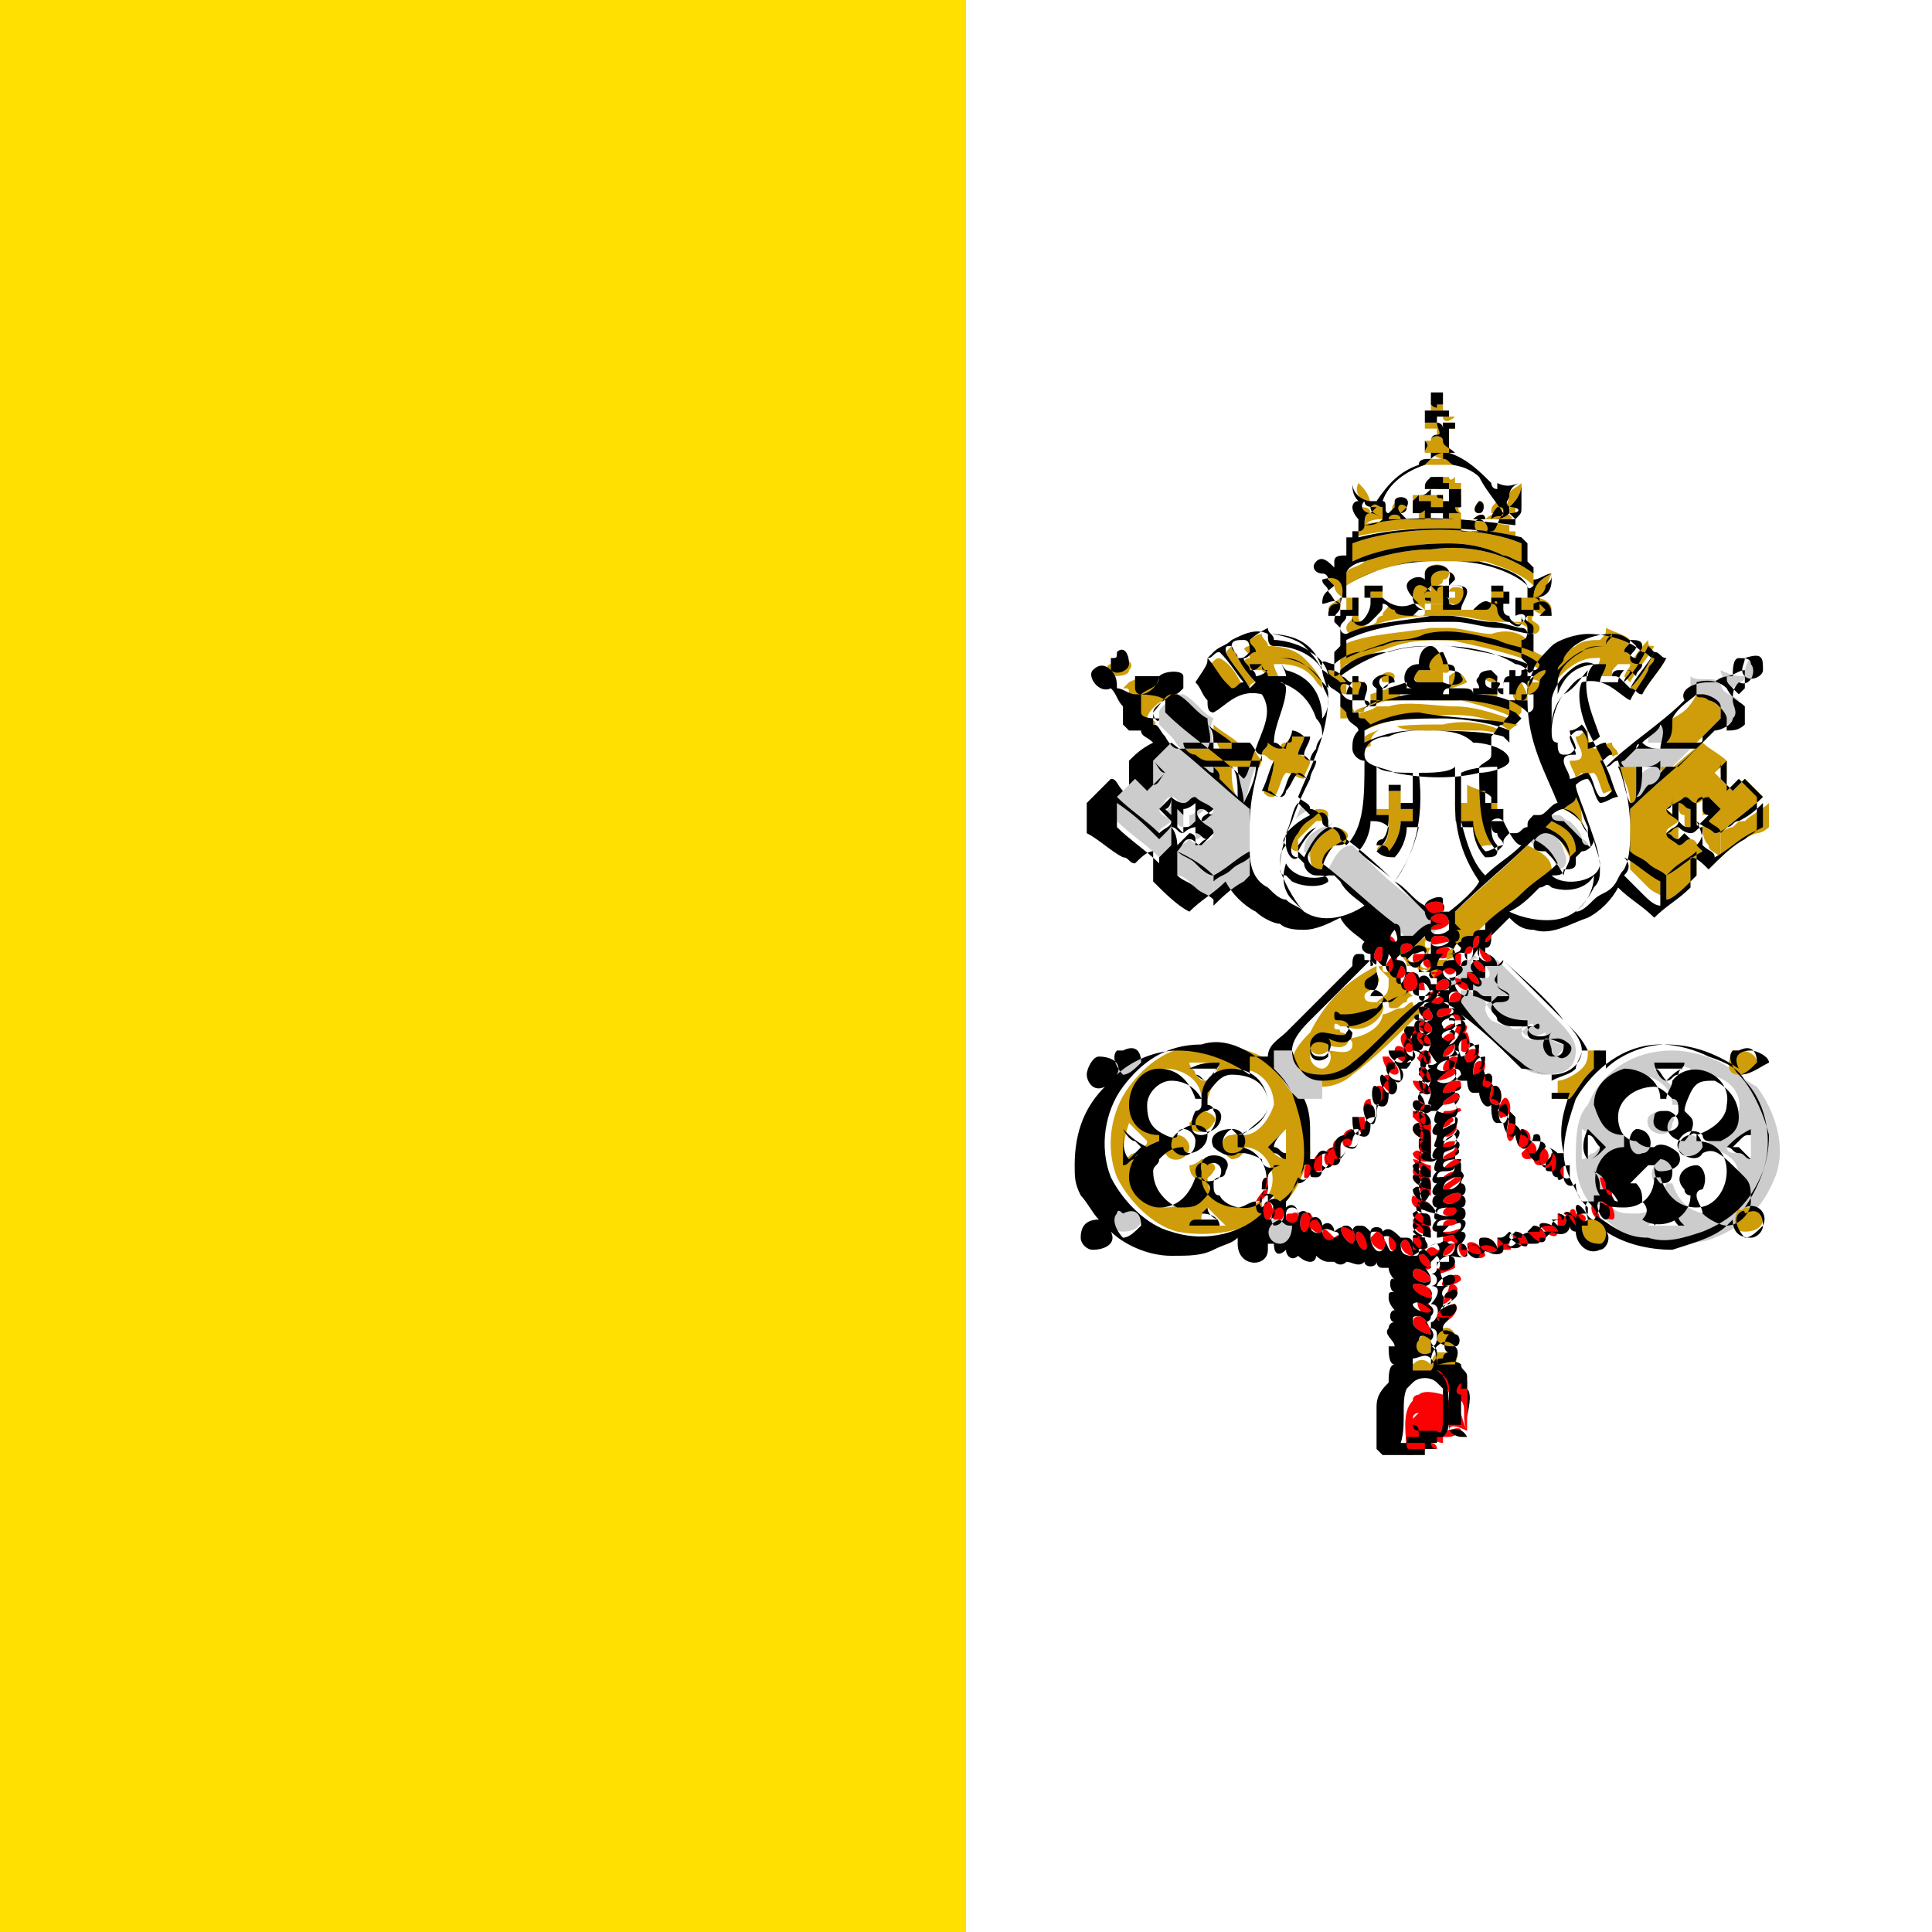 <svg id="Layer_1" xmlns="http://www.w3.org/2000/svg" viewBox="0 0 32 32"><rect x="0" y="0" width="32" height="32" fill="#333333" stroke="none"/><style>.st2,.st3,.st4{fill-rule:evenodd;clip-rule:evenodd;fill:#ce9d09}.st3,.st4{fill:#fff}.st4{fill:#ccc}.st5{fill:#fa0204}.st5,.st6{fill-rule:evenodd;clip-rule:evenodd}</style><path fill="#ffe000" d="M0 0h16v32H0z"/><path fill="#fff" d="M16 0h16v32H16z"/><path class="st2" d="M23.9 6.7v.1h-.2v-.1h.2zM23.8 6.8v0zM23.9 6.9H24.1c-.1.1-.2.1-.2 0zM23.8 6.9c0 .1-.1.1 0 0h-.2.2zM23.6 7h.2v.1h-.2V7zM23.8 7c.1.1.1.2 0 .2v-.1V7z"/><path class="st2" d="M23.9 7h.2v.1h-.2V7zM23.9 7.3h-.2c0-.1.2-.1.2 0zM23.6 7.3h.4v.2h-.4c0-.1.1-.1 0-.2zM23.7 7.5h.2v.1s-.1 0-.2-.1c0 .1 0 0 0 0zM24.1 7.7h-.5l.1-.1h.2c.1 0 .1.1.2.1z"/><path class="st3" d="M24.8 8.3c-.1 0-.1.2-.2.3h-.1c.1-.1 0-.2-.1-.2s-.1.2 0 .2H24.1v-.2-.1l-.1-.1h-.2.1v-.1h-.1c0-.1-.1-.1-.1-.1h-.2-.1v.1h-.1v.2h.1v.1h-.2l-.1-.1s.1 0 .1-.1c.1-.2-.2-.2-.2-.1v.5c-.1 0 0-.2-.1-.2.1-.3.4-.5.7-.6h.4c.2 0 .4.1.5.2l.3.3z"/><path class="st2" d="M23.8 7.9h.2s0 .1.1 0V8h.1v.1h-.4V8c-.1 0-.1 0 0-.1-.1.1-.1.1 0 0-.1.1-.1 0 0 0-.1 0-.1 0 0 0zM22.7 8.4c-.1-.1-.3-.2-.2-.4.1.1.2.2.2.4zM25.2 8c0 .2-.1.3-.2.4-.1 0 0-.1 0-.2s.1-.1.2-.2zM23.9 8.2v.2h-.2v-.2h.2zM24 8.2h.2v.2s-.1 0 0 .1H24v-.3zM23.7 8.2v.2h-.2-.1v-.1-.1h.3zM23.1 8.5c-.1-.1 0-.2.1-.2 0 0 .1 0 .1.1s-.1.1-.2.1zM24.5 8.3c.1 0 .1.1 0 .2-.1 0-.1-.1 0-.2zM22.7 8.5s-.1 0-.1.1c-.1 0-.1-.2-.1-.2.1 0 .2 0 .2.1zM24.9 8.4c0 .1-.1.1-.2.1 0-.1 0-.1.1-.2l.1.1zM22.9 8.4v.2c-.1 0-.2-.1-.2-.2.1-.1.1 0 .2 0zM25.1 8.4v.2s0-.1-.1-.1c0-.1 0-.1.1-.1zM23.7 8.4h.2v.1h-.2v-.1zM23.7 8.5c-.1.1-.1.1-.2.1v-.1c.1 0 .1-.1.2 0zM24 8.5h.2v.1H24v-.1z"/><path class="st2" d="M25 8.6h-.4c.1-.1.2-.1.3-.1.1 0 .2.1.1.1zM22.9 8.6c-.1 0-.2 0-.3.1 0-.1 0-.2.1-.2s.2.1.2.1zM23.2 8.6H23c0-.1.2-.1.2 0zM24.6 8.6h-.2c.1-.1.2-.1.2 0z"/><path class="st2" d="M25 8.7v.1h.1v.1c-.7-.2-1.9-.2-2.7 0v-.1h.1v-.1c.9-.2 1.8-.1 2.5 0z"/><path class="st2" d="M25.2 9v.3c-.1 0-.2-.1-.3-.1-.2-.1-.5-.2-.9-.2-.6 0-1.2.1-1.6.3V9c.8-.3 2.1-.3 2.8 0z"/><path class="st2" d="M25.4 9.5v.2h-.1c-.3-.2-.7-.4-1.2-.4h-.7c-.4.1-.8.2-1.1.4 0 0-.1-.1 0-.2 0-.1.2-.1.3-.2.3-.1.7-.2 1.1-.2.7-.1 1.3.1 1.7.4z"/><path class="st3" d="M25.4 9.7v.2h-.2v.3c.1 0 .2.1.1.1s-.2-.1-.2-.1 0-.1-.1-.1V10h.1v-.2h-.3v.2l-.1.1h-.3s-.1-.1-.1 0c.1-.1.2-.2.1-.3 0-.1-.1-.2-.3-.1v-.1c.1-.3-.4-.3-.4-.1v.1c-.1 0-.3 0-.3.1s.1.3.2.3h-.1c-.2.1-.4 0-.5-.1h-.1.1v-.2h-.3v.2h.1v.1c0 .1-.1.2-.2.3h-.1v-.1h.1v-.3h-.2v-.2c.3-.3.9-.4 1.4-.4h.8c.3.1.6.2.8.4z"/><path class="st2" d="M23.7 9.7s-.1-.1-.1-.2c0-.2.4-.2.4 0 0 0 0 .1-.1.1 0 .1-.1.1-.2.1zM22.3 9.9c-.1 0-.2-.1-.2-.2-.1-.1-.1-.1-.1-.2.2 0 .3.2.3.4zM25.7 9.5c0 .1 0 .1 0 0-.1.2-.1.4-.3.4 0-.2.1-.3.3-.4z"/><path class="st2" d="M23.7 9.7c0 .1-.1.1 0 0-.1.1-.1.1-.1.2 0 0 .1 0 .1.1h-.1v.1c-.1-.1-.2-.1-.2-.2 0-.2.1-.3.3-.2zM24.1 10.1c0-.1 0-.1-.1-.1v-.1h.1v-.1H24c0-.1.2-.1.3 0 0 0-.1.3-.2.3z"/><path class="st2" d="M23.9 9.7s0 .1 0 0c.1.1.1.1 0 0 .1.1.1.2.1.2h-.1v.1h-.2v-.1h-.1v-.1h.1v-.1h.2zM22.9 9.8v.1h-.2v-.1h.2zM24.7 9.8h.2v.2h-.2v-.2zM22.5 9.9v.2h-.2v-.2h.2zM22.2 9.9v.2H22c0-.1.1-.1.2-.2zM25.2 9.9h.3v.2h-.3v-.2zM22.8 9.9c.1.1.1.1 0 0 0 .1 0 .1 0 0z"/><path class="st2" d="M25.7 10.1c0 .1-.2.1-.3 0v-.2c.2 0 .3.1.3.2zM24.8 10c.1 0 0 0 0 0-.1 0 0-.1 0 0z"/><path class="st2" d="M24 10v.1h.5c.1 0 .1-.2.3-.1 0 0 0 .1.1.1 0 .1.1.2.2.2h.2v-.1h.1c-.1.1.1.1.1.2s-.1.1-.1.1-.1 0-.1-.1c-.1-.1-.3-.1-.5-.1s-.5-.1-.7-.1h-.3c-.6 0-1 .1-1.4.3 0 0-.1 0-.1-.1s.1-.1.1-.2h.1c0 .2.2.2.3.1 0 0 0-.1.1-.1 0-.1.1-.1.1-.2.1 0 .1.1.2.1s.2.1.3.1c.1 0 .1 0 .1-.1h.1V10h.3z"/><path class="st2" d="M25.3 10.6v.3c-.2-.1-.4-.1-.6-.2-.4-.1-.8-.1-1.2-.1-.2 0-.3 0-.5.1-.3.1-.6.2-.8.3v-.3c.4-.2.9-.2 1.5-.3h.3c.2 0 .5.1.7.1.3-.1.5 0 .6.1z"/><path class="st3" d="M26.7 10.5c0 .1-.1.1-.1.2-.4 0-.7.2-.8.4 0-.1.1-.1.1-.2.1-.2.4-.4.8-.4z"/><path class="st2" d="M27 10.6c0 .1-.1.1-.1.2.1 0 .1.1.2.1 0 .1-.1.1-.1.2-.1 0-.1 0-.2-.1-.1.1-.1.1-.1.2h-.3c0-.1.1-.2.1-.3h-.1c-.3 0-.6.3-.7.5v-.2c0-.2.2-.4.4-.5.1-.1.3-.1.4-.1.1-.1.1-.1.1-.2.2.1.3.1.4.2z"/><path class="st3" d="M20.9 10.5c.5 0 .8.2.9.6-.2-.2-.4-.4-.8-.4 0 0 0-.1-.1-.2z"/><path class="st2" d="M20.9 10.5c0 .1.1.1.1.2.3 0 .5.1.6.2.1.1.2.2.3.4v.2c-.1-.3-.3-.5-.7-.5h-.1c0 .1.1.2.1.3h-.3c0-.1-.1-.1-.1-.2-.1 0-.2 0-.2.1 0-.1-.1-.1-.1-.2.1 0 .1-.1.2-.1 0-.1-.1-.1-.1-.2.1-.1.2-.2.3-.2zM25.5 11.1c0 .1 0 0 0 0-.1-.1-.2-.1-.3-.2-.3-.1-.7-.2-1.2-.3-.3 0-.6 0-.9.1-.3.1-.6.2-.8.3l-.1.1V11v-.1c0-.1.3-.2.4-.2.1 0 .3-.1.4-.1.2-.1.4-.1.7-.1h.8c.4.1.8.2 1.1.4-.1.1-.1.2-.1.2z"/><path class="st3" d="M27.2 10.7c0 .1-.1.1-.1.2-.1 0-.1-.1-.2-.1 0-.1.1-.1.1-.2.1 0 .2 0 .2.1zM20.7 10.7c-.1 0-.1.1-.2.1 0-.1-.1-.1-.1-.2.1 0 .1-.1.2-.1.1.1.1.2.1.2z"/><path class="st2" d="M27.4 10.7c-.1.2-.3.4-.4.6l-.1-.1c.1-.2.2-.4.4-.6 0 .1 0 .1.1.1zM20.8 11.3s-.1 0-.1.1c-.1-.2-.3-.4-.4-.6l.1-.1c.1.2.2.4.4.6z"/><path class="st3" d="M25.4 11.2c-.1.1-.1.2-.2.1v-.1h-.1v.1c-.1 0-.1.1-.1.2s.1.1 0 .1-.1-.1-.1-.1h-.1v-.1c0-.1.1-.1.1-.1s0-.1-.1-.1-.2 0-.2.1.1.1 0 .2h-.1v.1h-.4v-.1c.1 0 .2-.1.1-.3 0-.1-.1-.1-.2-.1 0-.1-.1-.3-.2-.3s-.2.1-.2.3c-.2-.1-.3.4-.1.4 0 0 .1 0 0 .1h-.4v-.1H23c0-.1.1-.1.1-.1v-.1c-.1-.1-.4 0-.2.2v.2h-.1v.1s-.1 0-.1-.1.1-.2 0-.3h-.1v-.1h-.1v.1c-.1 0-.1-.1-.2-.1.3-.3.8-.4 1.4-.5h.4c.5 0 1 .1 1.3.4z"/><path class="st2" d="M27.4 10.8c.1 0 .1.1.2.1-.1.2-.3.4-.4.6-.1 0-.1-.1-.2-.1.2-.2.3-.4.4-.6zM20.6 11.4c-.1 0-.1.1-.2.1l-.1-.1c-.1-.1-.2-.3-.3-.4.1 0 .1-.1.2-.1.2.1.3.3.4.5zM24 11.1c0 .1-.2 0-.3 0-.1-.1 0-.3.2-.3 0 0 .1.2.1.3z"/><path class="st4" d="M29 10.9c.2 0 .2 0 .2.2 0 .1-.2.2-.3.1 0-.1 0-.2.1-.3-.1 0 0 0 0 0z"/><path class="st2" d="M18.5 10.9c.2 0 .3.1.2.2 0 .1-.2.1-.3.1-.1 0-.1-.2 0-.2l.1-.1z"/><path class="st3" d="M26.5 10.9c0 .1-.1.2-.1.2-.2 0-.3.2-.4.3-.1.1-.2.3-.2.5v-.4c0-.2.1-.3.2-.4 0 0 .2-.2.5-.2zM21.9 12c-.1-.4-.3-.7-.6-.8 0-.1-.1-.2-.1-.2.3 0 .5.2.7.4 0 .1.1.2.1.3 0 .1-.1.2-.1.3zM26.8 11h.2c0 .1-.1.1-.1.2-.1 0-.1 0-.2-.1 0 0 .1 0 .1-.1zM21 11.2c-.1 0-.1 0-.2.1 0-.1-.1-.1-.1-.2h.2l.1.1z"/><path class="st2" d="M23.7 11.1v.2h-.2c-.1 0-.1-.2 0-.2h.2zM24 11.4v-.2c.1-.1.2-.1.3.1 0 0-.2.1-.3.1zM22 11.1c.2 0 .2.1.3.2h-.1c-.1-.1-.2-.1-.2-.2zM25.6 11.1c0 .1-.1.1-.1.2 0 0-.1-.1-.2 0 .1-.1.2-.2.3-.2zM23.9 11.1v.2h-.2v-.2h.2z"/><path class="st4" d="M28.9 11.2s0 .1-.1.1l-.1.1-.1-.1s-.1-.1-.1-.2c.2.1.3.1.4.1z"/><path class="st2" d="M19.1 11.3c0 .1 0 .1-.1.2 0 0-.1.1-.2.1l-.1-.1c0-.1 0-.1-.1-.1l.1-.1c.2-.1.3-.1.4 0zM22.9 11.3c-.1-.2.2-.2.2-.1s-.1.1-.2.1zM24.8 11.2v.1c-.1 0-.2 0-.2-.1h.2z"/><path class="st3" d="M26.4 11.2c-.1.4.1.8.2 1.1-.1 0-.1.1-.2.1 0-.1-.1-.2-.1-.3-.1 0-.2.1-.2.1 0 .1.1.2.1.3-.1 0-.1 0-.2.1 0-.1-.1-.2-.1-.2 0-.1-.1-.2-.1-.2 0-.2.1-.5.2-.6.1-.2.2-.4.4-.4zM21.2 11.2c.3.1.5.3.6.6 0 .1.1.2.1.3 0 .1 0 .2-.1.2 0 .1 0 .2-.1.2s-.1 0-.2-.1c0-.1.1-.2.1-.3-.1-.1-.2-.1-.2-.1-.1.1-.1.2-.1.3-.1 0-.1-.1-.2-.1.1-.2.3-.5.2-.9 0 .1 0 0-.1-.1z"/><path class="st2" d="M22.4 11.2c.1 0 .1 0 0 0 .1.1.1.1 0 0 .1.1.2.1.2.1.1.1 0 .1 0 .2h-.2v-.3c0 .1 0 .1 0 0 .1.1 0 .1 0 0z"/><path class="st4" d="M28.5 11.3c0 .2.2.2.3.3v.3c0 .1-.2.1-.3.1-.1-.1 0-.1 0-.2s-.2-.2-.3-.3c-.1 0-.2 0-.2-.1v-.2c.1.1.4 0 .5.1z"/><path class="st2" d="M25.2 11.3s.1 0 0 0c.1.2.1.2.1.3h-.2s-.1-.1 0-.2c0-.1 0-.1.1-.1zM19.1 12c-.1 0-.2 0-.3-.1v-.3c.1-.1.2-.1.3-.3h.4v.2s-.1 0-.2.1c-.1 0-.3.2-.3.3.1 0 .2.1.1.1zM22.3 11.3v.2c-.1 0-.2-.1-.2-.2h.2zM25.5 11.3c.1.1 0 .2-.2.2v-.2h.2z"/><path class="st2" d="M23.1 11.4c.1.1.1.1.1.2h.5c0-.1.1-.1.1-.1h.2c.1 0 .1.1.2.1h.4v-.1h.1v-.1h.1v.2h.1s0 .1.1.1v-.1h.2v.2l-.1.1c-.2-.1-.5-.2-.9-.3h-1c-.2 0-.3 0-.5.1-.2 0-.3.1-.4.2h-.1v-.2h.2s0 .1.1.1.1 0 .1-.1h.1v-.2c.3-.1.3-.1.4-.1zM23.7 11.4s-.1 0 0 0c-.1 0-.1 0 0 0-.1 0-.1 0 0 0zM24.1 11.4c0 .1 0 0 0 0zM27.6 12.3c0-.1 0-.3.1-.4.2-.1.3-.2.4-.4h.1c.1 0 .2.2.3.2v.2l-.3.3-.1.1h-.5z"/><path class="st4" d="M20.1 12.4h-.5c-.1 0-.1-.1-.2-.2l-.2-.2v-.2c0-.1.2-.2.3-.3h.1c.2.1.3.3.5.4-.1.2 0 .3 0 .5z"/><path class="st2" d="M25 12.1c-.4-.3-1-.3-1.6-.2-.3 0-.6.1-.8.2l-.1-.1-.1-.1c0-.1.3-.1.4-.2h.2c.3-.1.8 0 1.1 0 .3 0 .6.1.9.2.1 0 .1.1.1.1.1 0 0 0-.1.1.1 0 .1 0 0 0z"/><path class="st2" d="M25 12.2v.2l-.1-.1c-.3-.2-1-.2-1.5-.1-.3 0-.6.1-.8.2v-.2c.3-.2.8-.2 1.3-.2.4-.1.9 0 1.1.2z"/><path class="st4" d="M27.6 11.9v.4h-.3v-.1s.2-.1.3-.3z"/><path class="st2" d="M20.1 12c.1.1.3.2.4.3v.1h-.3c-.1-.2-.1-.3-.1-.4z"/><path class="st3" d="M23.6 12.1h.9c.2 0 .6.1.6.3 0 .2-.4.2-.5.2-.5.1-1 .1-1.4 0-.2 0-.5-.1-.5-.3 0-.2.3-.3.4-.3.1.1.3.1.5.1z"/><path class="st2" d="M26.4 12.4c.1 0 .2-.1.3-.1 0 .1.1.1.1.2-.1 0-.1.1-.2.1 0 .2.1.3.2.5-.1 0-.1.1-.2.1-.1-.1-.1-.3-.2-.4-.1 0-.2.1-.3.1 0-.1-.1-.2-.1-.3.1 0 .2 0 .2-.1s-.1-.2-.1-.3c.1 0 .1-.1.2-.1 0 .1 0 .2.1.3zM21.6 12.2c0 .1-.1.2-.1.3.1 0 .2.1.2.1 0 .1-.1.2-.1.3-.1 0-.2-.1-.3-.1-.1.1-.1.3-.2.4-.1 0-.1 0-.2-.1.1-.2.1-.3.2-.5-.1 0-.1-.1-.2-.1 0-.1.1-.1.1-.2.1 0 .2.1.2.1s0-.1.1-.1l.1-.1h.2zM28.6 12.6l-.2.2.3.3.2-.2.3.3c-.2.2-.5.4-.7.6-.1-.1-.2-.1-.2-.2s.1-.1.2-.2l-.2-.2c-.1 0-.1.1-.2.1s-.1-.1-.2-.1c-.1.1-.2.1-.3.2.1.1.2.1.2.2-.1.1-.2.1-.2.2l.2.2c.1 0 .1-.1.2-.1s.1.1.2.2c-.2.1-.4.3-.6.4-.1-.1-.2-.1-.3-.2-.1-.1-.2-.1-.3-.2v-.7c.4-.4.8-.8 1.2-1.1.1.1.3.2.4.3z"/><path class="st4" d="M20.7 13.4v.7c-.2.1-.4.3-.6.4-.1-.1-.2-.1-.3-.2-.1-.1-.2-.1-.3-.2 0-.1.1-.1.2-.2 0 0 .1.1.2.1.1-.1.2-.1.2-.2-.1-.1-.2-.1-.2-.2.1-.1.2-.1.2-.2-.1-.1-.2-.1-.3-.2-.1 0-.1.1-.2.1s-.1-.1-.2-.1-.1.1-.2.2c0 .1.1.1.2.2-.1.1-.2.1-.2.2-.2-.2-.5-.4-.7-.6l.3-.3.2.2.3-.3-.2-.2.3-.3c.4.3.8.7 1.3 1.1z"/><path class="st2" d="M27.2 12.3s-.1 0 0 0c-.1.1-.1.1 0 0-.1 0-.1 0 0 0z"/><path class="st4" d="M20.5 12.3s0 .1 0 0c.1.1 0 .1 0 0zM28 12.4c.1 0 0 0 0 0l-.3.3h-.9v-.1l.1-.1.1-.1h1z"/><path class="st2" d="M19.6 12.4h1.1c.1 0 .1.1.2.2 0 0 .1 0 0 .1H20c-.1 0-.1-.1-.2-.1l-.2-.2zM28.6 12.6v.3l-.1-.1c0-.1 0-.1.1-.2z"/><path class="st4" d="M19.1 12.6c.1 0 .1.1.2.2 0 .1-.1.1-.2.2v-.4z"/><path class="st3" d="M24.9 12.7v.6h-.2v-.2h-.2v.3h-.2v-.6c.1-.1.4-.1.6-.1z"/><path class="st2" d="M27.1 12.7v.4c0 .1 0 .2-.1.2 0-.2-.1-.4-.2-.6h.3z"/><path class="st4" d="M27.5 12.7v.2c0 .1-.1.1-.2.2l-.2.2c0-.2 0-.4.1-.5.1-.1.2-.1.3-.1z"/><path class="st2" d="M27.5 12.7h.2l-.1.1c-.1 0-.1-.1-.1-.1z"/><path class="st3" d="M22.8 12.7c.2.1.4.1.6.1v.6h-.2v-.3H23v.2h-.2v-.6z"/><path class="st4" d="M19.9 12.7h.2v.2c-.1-.1-.1-.2-.2-.2z"/><path class="st2" d="M20.1 12.7h.3c0 .2 0 .4.1.5l-.3-.3c0-.1 0-.1-.1-.2z"/><path class="st4" d="M20.5 12.7h.3c-.1.2-.1.4-.2.6 0 0-.1 0-.1-.1.1-.1 0-.3 0-.5z"/><path class="st2" d="M24.6 13.1v.2h.2v.2h-.2c0 .1 0 .3.1.4v.1c-.1 0-.2 0-.2.1-.1-.1-.2-.3-.2-.5h-.2v-.3h.2V13c.2.1.3.1.3.1zM23 13.1h.2v.3h.2v.3h-.2c0 .2-.1.4-.2.5-.1 0-.2 0-.2-.1 0 0 0-.1.1-.1.1-.1.1-.2.1-.4h-.2v-.2h.2v-.3zM28.5 14.2V14v-.2s.1-.1.2-.1c.1-.1.1-.1.2-.1.1-.1.3-.2.4-.3v.4s-.1.1-.2.1c-.3.1-.5.3-.6.4zM26.1 13.2c.1.2.1.3.2.5v.1c-.1-.2-.2-.3-.4-.4.1-.1.2-.1.2-.2z"/><path class="st4" d="M18.5 13.2c.2.2.5.4.7.6v.4c-.2-.2-.5-.4-.7-.6v-.4zM21.5 13.2l.2.2c-.2.1-.3.2-.4.4v-.1c.1-.1.1-.3.2-.5z"/><path class="st2" d="M27.8 13.3c.1 0 .1.1.2.1v.3c-.1 0-.1 0-.1-.1v-.1c-.1 0-.1-.1-.1-.2z"/><path class="st2" d="M27.8 13.3v.3l-.1-.1c0-.1 0-.2.1-.2z"/><path class="st4" d="M19.8 13.7c-.1 0-.1 0-.1.1v-.3c.1 0 .1-.1.2-.1-.1 0-.1.1-.1.3 0-.1 0-.1 0 0z"/><path class="st4" d="M19.8 13.3c.1 0 .1.1.2.1-.1 0-.1.1-.2.1v-.2z"/><path class="st2" d="M28 13.7v-.1-.2c0-.1.1-.1.1-.1v.4H28zM28.2 13.3c.1 0 .1.1.1.1 0 .1-.1.1-.1.1v-.2z"/><path class="st4" d="M19.4 13.3v.3l-.1-.1c0-.1.1-.1.1-.2zM19.5 13.3c.1 0 .1.1.1.1v.3s-.1 0-.1-.1v-.3zM26.2 14.1s0-.1-.1-.1c0-.1-.1-.2-.3-.3-.1 0-.2-.1-.2-.1 0-.1.1-.1.2-.1s.1.1.2.1c.1.1.2.2.2.3.1 0 .2.2 0 .2z"/><path class="st2" d="M21.5 14.1c-.2 0-.1-.2 0-.4l.3-.3c.1 0 .2 0 .2.1s-.1.1-.2.1l-.3.3v.2z"/><path class="st3" d="M25.2 14.1c-.2.2-.4.3-.6.5-.2-.2-.3-.6-.4-.9h.2c0 .2.1.4.2.5.1 0 .2 0 .3-.1 0-.1-.1-.1-.1-.2s-.1-.1-.1-.2h.2v.1c.1 0 .2.2.3.3zM22.9 13.6c0 .2-.1.3-.2.4.1.1.2.1.3.1.1-.1.2-.3.2-.5h.2c-.1.4-.2.7-.4.9-.2-.2-.4-.3-.6-.5.1-.1.2-.3.2-.5.2.1.3.1.3.1z"/><path class="st2" d="M26.1 14.1c0 .1-.1.1-.1.1-.1-.2-.2-.4-.4-.5l.1-.1c.2.1.4.2.4.5z"/><path class="st4" d="M22.1 13.7c-.2.1-.4.2-.4.5l-.1-.1c0-.2.1-.3.3-.4 0 0 .1 0 .2-.1-.1.1-.1.1 0 .1z"/><path class="st2" d="M28.2 13.6c.1.1.2.1.3.2v.4c-.1-.1-.2-.1-.2-.2-.1-.1-.1-.2-.1-.4z"/><path class="st4" d="M19.4 13.6v.4l-.1.1-.1.1V14v-.1l.1-.1c.1-.1.1-.1.1-.2z"/><path class="st2" d="M27.8 13.9c-.1 0-.1-.1-.2-.1.1-.1.1-.1.2-.1v.2z"/><path class="st4" d="M19.8 13.7c.1 0 .1.1.2.1-.1 0-.1.1-.2.1v-.2zM25.8 14.4c-.1-.2-.1-.3-.3-.4-.1 0-.1 0-.2-.1 0-.1.1-.2.2-.2.2 0 .4.3.4.4.1.2 0 .3-.1.3z"/><path class="st2" d="M21.9 14.4c-.2 0-.2-.1-.2-.3.1-.2.2-.3.4-.4.1 0 .3.1.2.2 0 .1-.1.1-.2.1-.1.1-.2.3-.2.4z"/><path class="st4" d="M23.7 15.1c0 .1 0 .2.1.2v.1c-.1.1-.2.2-.3.2 0-.1-.1-.1-.2 0 0-.1-.1-.1-.1-.2-.4-.3-.8-.7-1.2-1 .1-.2.2-.4.4-.4.3.3.6.6 1 .9 0 0 .1.1.3.2-.1 0 0 0 0 0z"/><path class="st2" d="M27.6 14.9v-.3-.1l.1-.1c.1-.1.3-.3.4-.3v.4l-.1.1c-.1.1-.3.3-.4.3z"/><path class="st4" d="M19.5 14.1c.2.1.4.3.6.4v.4c-.1-.1-.2-.1-.3-.2-.1-.1-.2-.2-.3-.2v-.4z"/><path class="st2" d="M27 14.1c.2.1.4.3.6.4v.4c-.1-.1-.2-.1-.3-.2l-.3-.3v-.3z"/><path class="st4" d="M20.1 15v-.4c.1-.1.2-.1.3-.2.1-.1.2-.1.3-.2V14.5l-.1.1c-.2.1-.4.3-.5.4z"/><path class="st3" d="M26.4 14.5c0 .3-.2.6-.5.7-.3.1-.7 0-.9-.1.2-.2.3-.3.5-.4l.1-.1.1.1c.3.1.6 0 .7-.2zM21.2 14.5c.1.2.5.3.7.2h.1l.1.1c.1.1.3.2.4.4-.2.2-.7.2-1 .1-.1 0-.2-.2-.2-.2 0-.3-.1-.5-.1-.6z"/><path class="st5" d="M23.9 15.1c-.1 0-.2.1-.3 0V15c.1-.1.4-.1.3.1zM24 15.3h-.3v-.1c.1-.1.3-.1.3.1zM24 15.3c0 .1 0 .1 0 0-.1.1-.2.1-.3.1 0-.1.2-.1.3-.1zM24.7 15.4c0 .1 0 .2-.1.2 0-.1.1-.2.1-.2zM23 15.5c.1 0 .2.2 0 .2v-.2zM24 15.6c-.1 0-.3.1-.3 0 0 0 0-.1.1-.1s.2 0 .2.1zM24.5 15.5c0 .1 0 .2-.1.2 0-.1 0-.2.1-.2zM23.2 15.8v-.1c0-.1.2-.1.2 0 0 0-.1.1-.2.1zM24.4 15.6c0 .1 0 .2-.1.2s0-.2.1-.2zM22.9 15.7c0 .1 0 .3-.1.2-.1 0 0-.3.1-.2zM24 15.8c0 .1-.2.1-.3 0 0-.1.4-.2.3 0zM23.4 15.9c0-.1 0-.1.1-.1h.2c-.1.1-.3.2-.3.1zM24.7 15.9c-.1.1-.2-.1-.2-.2.1.1.2.1.2.2z"/><path class="st4" d="M24.4 15.7c0 .1.1.1 0 0 0 .1 0 .1.1.2-.1-.1-.2.1-.1.2h-.1v.1h-.1v.1c-.1 0-.1 0-.2.1h-.1c.1 0 .2-.1.1-.2.1 0 .2 0 .2-.2.1 0 .1-.1.1-.1.1 0 .1-.1.1-.2z"/><path class="st5" d="M24.2 15.8v.1c0 .1 0 .1-.1.1 0 0-.1-.3.1-.2zM23.1 15.8c.1.1 0 .3-.1.3-.1-.1 0-.2.1-.3-.1 0-.1 0 0 0z"/><path class="st2" d="M22.8 16v.1c0 .1.1.1 0 .2 0 .1-.2.1-.2.2s.1.1.2.1c.2 0 .1.2 0 .3-.1.1-.3.2-.5.1h-.1s-.1-.1-.1 0 .1 0 .1.1c.1 0 .2.1.1.2s-.3 0-.4 0c-.1 0-.2.1-.2.2s.1.2.2.2.2-.2.1-.3c.1 0 .4.1.4-.1 0-.1-.1-.1-.1-.1.2 0 .4-.1.5-.2 0 0 .1-.1.1-.2.1 0 .2-.1.3-.1.1 0 .1-.1.2-.1 0 .1.1.1.2.1l-.1.1c-.3.3-.7.7-1.1 1-.1.1-.3.2-.5.2-.3 0-.5-.2-.5-.4s.2-.4.3-.5c.3-.6.7-.9 1.1-1.1 0-.1 0-.1 0 0z"/><path class="st4" d="M24.1 16.6s.1-.1.1-.2h.1c.1 0 .1.1.2.1h.1v.1c.1.2.3.3.6.3v.1c0 .2.2.2.4.1v.3l.1.1c.1 0 .3-.1.2-.2 0-.1-.1-.1-.2-.1s-.5.1-.5-.1l.1-.1h.1c0-.1-.1 0-.1 0-.1 0-.2.1-.3 0-.1 0-.3-.1-.3-.1s-.1-.1-.1-.2c0 0 0-.1.1-.1s.2 0 .2-.1-.1-.1-.2-.2v-.2-.1s0-.1.1-.1l1 1c.1.1.3.3.3.5 0 .3-.2.4-.5.4-.2 0-.4-.1-.5-.2l-1-1z"/><path class="st5" d="M23.8 15.9c0 .1-.1.2-.2.1s.1-.2.2-.1zM24.6 16.1c-.1 0-.2-.1-.2-.2.1 0 .2.1.2.2zM23.2 16.2c-.1.1-.2-.1-.1-.2 0 0 0-.1.1 0 .1 0 .1.2 0 .2z"/><path class="st2" d="M22.9 16c0 .1 0 .1.1.1h.1c0 .1.1.2.2.2 0 .1 0 .1.1.2 0 0-.1 0-.1.1-.1 0-.1.1-.2.1s-.1 0-.1-.1h-.2c.1-.1.2-.1.2-.3v-.1c-.2-.2-.2-.2-.1-.2z"/><path class="st4" d="M24.8 16v.1c0 .1-.1.1 0 .2 0 .1.1.1.2.2 0 .1-.1 0-.2 0l-.1.1c-.1 0-.2-.1-.3-.1v-.2c.1 0 .2-.1.1-.1h.1c.1 0 .1-.1 0-.2h.2z"/><path class="st5" d="M24.1 16.1c-.1.1-.2 0-.2-.1 0 0 .3 0 .2.1zM23.9 16.1c0 .1-.1.1-.2.1-.1-.1.1-.2.2-.1zM24.5 16.3c-.1 0-.2 0-.2-.2.1 0 .2.1.2.2z"/><path class="st3" d="M23.9 16.1c0 .1 0 0 0 0z"/><path class="st5" d="M23.4 16.1c.1 0 .1.3 0 .3-.2.1-.2-.3 0-.3zM23.8 16.4c-.1-.1.2-.3.2-.1 0 .1-.1.1-.2.1z"/><path class="st5" d="M23.5 16.2c.1 0 .1.2.1.2h-.2s.1-.1.1-.2c0 .1 0 0 0 0zM24.3 16.4c-.1 0-.2-.1-.2-.2.1 0 .3.1.2.2zM23.8 16.4c0 .1 0 .2-.1.2-.1-.1 0-.2.1-.2zM24 16.6s0-.1 0 0c0-.2.2-.2.2-.1s-.1.1-.2.1zM23.8 16.4s.1 0 0 0c.1.1 0 .1 0 0 0 .1 0 .1 0 0z"/><path class="st5" d="M23.9 16.5c.1 0 0 .2-.1.2 0 0-.1 0-.1-.1 0 0 .1-.1.2-.1z"/><path class="st5" d="M24 16.6c.1 0 .2.1.2.1h-.1l-.1-.1c-.1 0 0 0 0 0zM24 16.7c.1 0 0 .1 0 .1s-.2.1-.2 0 .1-.1.2-.1zM23.7 16.9c-.1 0-.2-.1-.2-.2.1-.1.3.1.2.2zM23.8 16.7c0 .1 0 .1 0 0 0 .1 0 .1 0 0z"/><path class="st5" d="M23.6 16.9c-.1 0-.1 0 0 0-.2 0-.2-.1 0 0 0-.1 0-.1 0 0zM23.9 17.1c0-.1.2-.2.2-.1l-.2.1zM23.7 17.1c-.1 0-.2 0-.2-.1 0-.2.3 0 .2.1zM23.5 17.1s-.1.1 0 .2c0 0-.1 0-.1-.1s-.1-.1 0-.2c0 0 .1 0 .1.1zM24.3 17c0 .1-.1.2-.2.3.1 0 .1-.2 0-.2 0-.1.1-.2.2-.1zM23.9 17.3c-.1-.1.2-.3.2-.1 0 0-.1.1-.2.1z"/><path class="st5" d="M23.5 17.1c.1 0 .2.1.2.2-.1.1-.3-.1-.2-.2zM23.4 17.4c-.1.1-.2-.1-.2-.2 0 0 0-.1.1-.1.1.1.1.2.1.3zM24.2 17.4c0-.1 0-.3.1-.3.1.2 0 .4-.1.3z"/><path class="st2" d="M21.9 17.2c.1 0 .1.2.1.2-.1.1-.3.1-.3-.1 0 0 .1-.1.2-.1z"/><path class="st4" d="M25.6 17.2c.1 0 .2.1.3.1 0 .1-.1.2-.2.2s-.2-.2-.1-.3z"/><path class="st2" d="M21.3 19.9h-.2v-.1H21c.2-.3 0-.8-.4-.8v-.2c.2 0 .4-.2.5-.5 0-.3-.2-.6-.6-.6-.3 0-.4.2-.5.5h-.1c0-.3-.3-.5-.6-.5s-.5.3-.5.6.2.4.5.5v.1c-.3 0-.5.2-.5.6 0 .3.2.4.5.5.3 0 .5-.2.6-.5h.1c0 .3.2.5.6.5.1 0 .2-.1.3-.1 0 .1 0 .2.1.2-.3.3-1 .4-1.5.3-.4-.1-.8-.5-1-.9-.2-.5-.1-1.1.2-1.5.3-.4.7-.7 1.3-.7.4 0 .7.1.9.2.2.1.5.4.6.6.1.3.2.6.2 1-.1.3-.2.6-.4.8zm-1.6-2.3c0 .1.1.1.1.2.1.1.1.1.2.1l.1-.1s.1-.1.1-.2h-.5zM21 19l.1.1s.1.1.2.1v-.5l-.3.3zm-2.4.2c.1 0 .1-.1.2-.1 0 0 .1 0 .1-.1 0 0 .1 0 .1-.1l-.3-.3c-.1.3-.1.5-.1.6zm1.4.8c-.1.1-.1.1-.1.2l-.1.1h.5L20 20z"/><path class="st4" d="M26.6 20.2c.1 0 .1-.1.1-.2.1.1.2.1.4.1.3 0 .4-.2.5-.5h.1c.1.3.3.5.6.5s.5-.2.5-.6c0-.3-.2-.4-.5-.5v-.1c.3 0 .5-.2.5-.5.1-.5-.6-.8-.9-.4-.1.1-.1.2-.1.3h-.1c0-.3-.3-.5-.6-.5s-.5.3-.5.6c0 .2.2.4.5.5v.2c-.4 0-.6.5-.4.8h-.1v.1s-.1-.1-.2 0c-.2-.2-.3-.5-.3-.8 0-.3 0-.7.2-.9.2-.5.7-.9 1.4-.9.3 0 .6.1.8.2.2.1.4.3.6.4.3.4.5 1 .3 1.5s-.5.8-1 1c-.2.1-.6.1-.9.1-.5-.1-.7-.2-.9-.4zm.8-2.5l.3.3c.1 0 .1-.1.2-.1 0 0 .1-.1.1-.2-.3-.1-.5-.1-.6 0 0-.1 0-.1 0 0zm-1.2 1v.5c.1 0 .1-.1.2-.1l.1-.1c-.1-.1-.1-.2-.3-.3.1 0 0 0 0 0zm2.4.3c0 .1.1.1.2.1s.1.1.2.1v-.4-.1c-.2.1-.3.2-.4.3zm-.9 1.1l-.1-.1-.3.3h.5c0-.1 0-.1-.1-.2z"/><path class="st5" d="M24.1 17.3c0 .1-.1.2-.2.2 0-.1.1-.2.2-.2z"/><path class="st4" d="M18.6 17.4c.2 0 .3.1.3.2s-.1.2-.3.2c-.2 0-.2-.2-.1-.4h.1z"/><path class="st2" d="M28.8 17.4c.2 0 .3.1.3.2s-.1.2-.3.2c-.2 0-.2-.2-.1-.4h.1z"/><path class="st5" d="M23.3 17.6c-.1 0-.2-.1-.2-.2s.1-.1.2 0v.2zM24.5 17.4c0 .1-.1.3-.2.3-.1-.2 0-.4.2-.3z"/><path class="st4" d="M21.4 17.4c0 .3.2.4.5.5v.3h-.4l-.1-.1c-.1-.1-.2-.3-.3-.4v-.3h.3z"/><path class="st2" d="M26.5 17.4V17.7l-.1.1c-.1.1-.2.2-.3.4h-.3v-.3c.1 0 .3-.1.4-.2.1-.1.1-.2.1-.3h.2z"/><path class="st5" d="M23.7 17.6c-.1.1-.3-.1-.2-.1 0 0 0-.1.1-.1s.1.1.1.2zM23.9 17.7c0-.1.1-.2.2-.2 0 0 .1 0 .1.1-.1.1-.3.2-.3.1zM23.1 17.8c-.1 0-.2-.2-.2-.3h.1c.2.2.2.3.1.3zM24.6 17.6c0 .1 0 .2-.2.3 0-.2 0-.4.2-.3z"/><path class="st6" d="M20.2 17.6c0 .1-.1.1-.1.2l-.1.1c-.1 0-.1-.1-.2-.1l-.1-.1c.2-.1.3-.1.5-.1zm-.5.1c.1.1.2.2.3.2.1-.1.1-.2.2-.2h-.5zM27.4 17.6h.5c0 .1-.1.1-.1.2-.1 0-.1.1-.2.1s-.2-.2-.2-.3zm.2.3c.1-.1.2-.2.3-.2h-.5c.1 0 .1.1.2.2z"/><path class="st5" d="M23.7 17.9c-.1.1-.2-.1-.2-.2.1-.1.2.1.2.2zM24.1 17.7c.1.1-.2.2-.3.2.1-.1.2-.2.3-.2zM23 17.8s.1.1.1.2v.1c-.2 0-.3-.3-.1-.3zM24.6 17.8c.2-.1.1.3 0 .3-.1-.1-.1-.2 0-.3zM23.9 18.1c0-.1.1-.2.2-.2s.1 0 .1.1-.3.1-.3.1zM23.7 18.1c-.1.1-.3-.1-.3-.2.2 0 .3.1.3.2z"/><path class="st5" d="M22.9 18c.1.1.1.3 0 .3-.2 0-.2-.4 0-.3zM24.7 18c.2-.1.2.3.1.3-.2 0-.1-.2-.1-.3zM23.9 18.3c0-.1.1-.1.2-.2.2.1-.1.2-.2.2zM23.7 18.4c-.1.1-.3-.1-.3-.1 0-.1.1-.1.2 0 .1 0 .1 0 .1.1zM22.7 18.2c0 .1.1.3 0 .3-.1.1-.2-.3 0-.3z"/><path class="st5" d="M24.9 18.2c.1-.1.2.3 0 .3-.1.1-.1-.2 0-.3zM23.9 18.5c0-.1 0-.1.1-.1s.2-.1.2 0c0 0-.2.1-.3.1z"/><path class="st2" d="M19.9 18.4c.1 0 .3.1.2.2-.1.2-.4.2-.4 0l.2-.2z"/><path class="st4" d="M27.5 18.4c.1 0 .3.1.2.2 0 .3-.5.2-.4-.1.1-.1.2-.1.2-.1z"/><path class="st5" d="M23.7 18.7c-.1 0-.2-.1-.3-.2v-.1c.2 0 .3.1.3.3zM23.8 18.7c0-.1.1-.2.2-.2s.1.1 0 .1c.1 0-.1.1-.2.1zM22.6 18.5c0 .1.1.3 0 .3s-.1-.2-.1-.3h.1zM25 18.5c.1 0 .1 0 .1.1s0 .3-.1.3c-.1-.1 0-.3 0-.4z"/><path class="st5" d="M23.7 18.9c-.1 0-.3-.1-.3-.2 0 0 0-.1.1-.1h.2v.3zM23.9 18.8c0-.1.1-.1.2-.2.1.1-.1.3-.2.2z"/><path class="st6" d="M21.3 18.7v.5c-.1 0-.1-.1-.2-.1L21 19l.3-.3zm-.2.3c.1 0 .1.1.2.1 0 0 0 .1 0 0v-.4c-.1.1-.2.2-.2.3zM26.3 18.7l.3.3-.1.1s-.1.1-.2.1c-.1-.1-.1-.3 0-.5-.1 0 0 0 0 0zm0 .5c.1 0 .2-.1.2-.2-.1-.1-.1-.2-.2-.2v.4z"/><path class="st5" d="M22.4 18.7v.1c0 .1 0 .2-.1.2s-.1-.3.1-.3zM25.2 18.7c.2 0 .2.3 0 .3-.1 0-.1-.2 0-.3z"/><path class="st6" d="M18.6 18.7c.1.1.2.2.4.3 0 0 0 .1-.1.1 0 0-.1 0-.1.1-.1 0-.1.1-.2.1v-.6zm.1.5l.1-.1.1-.1-.1-.1c-.1 0-.2-.2-.2-.2 0 .2 0 .4.1.5zM29 18.7v.5c-.1 0-.1-.1-.2-.1s-.1-.1-.2-.1c.1-.1.2-.2.4-.3zm-.2.2l-.1.1h.1l.2.2v-.4c-.1 0-.1 0-.2.1z"/><path class="st2" d="M19.5 18.8c.1 0 .2.1.2.2 0 .2-.3.3-.4.1.1-.2.1-.3.2-.3zM20.4 18.8c.3-.1.3.4 0 .4-.2-.1-.2-.4 0-.4z"/><path class="st4" d="M27.1 18.8c.3-.1.3.3.1.4-.2 0-.3-.4-.1-.4zM28 18.8c.1 0 .2.1.2.2 0 .2-.4.2-.4 0 0-.1.1-.2.2-.2z"/><path class="st5" d="M24.1 18.9c0 .1-.1.2-.3.2.1-.2.2-.2.3-.2 0-.1 0-.1 0 0zM22.2 18.9v.2c0 .1 0 .1-.1.2 0-.1-.1-.5.1-.4zM25.3 18.9c.2 0 .2.3 0 .3-.1 0-.1-.1-.1-.1.1-.1.2-.2.1-.2zM23.7 19.1c-.1 0-.2 0-.2-.1v-.1c0-.1.1 0 .2 0v.2z"/><path class="st5" d="M22.1 19v.2c0 .1 0 .1-.1.1s-.1-.3.1-.3zM25.5 19c.2 0 .2.3 0 .3-.1 0-.1-.1-.1-.1.1-.1.1-.1.1-.2zM23.9 19.2c0-.1.2-.1.2-.2.2.1-.1.2-.2.2zM23.7 19.2c-.1.1-.3 0-.3-.1.1-.1.1 0 .2 0l.1.1zM21.9 19.1v.2c0 .1 0 .1-.1.1-.1.1-.1-.3.1-.3z"/><path class="st5" d="M25.7 19.1c.2 0 .2.3 0 .3-.1 0-.1-.1-.1-.1 0-.1.1-.1.1-.2zM23.9 19.4c0-.1.2-.2.2-.2h.1c0 .1-.3.2-.3.2z"/><path class="st2" d="M19.9 19.2c.1 0 .3.1.2.2-.1.2-.4.2-.4-.1.1 0 .2-.1.2-.1z"/><path class="st4" d="M27.5 19.2c.1 0 .2 0 .2.2 0 .1-.1.2-.2.2s-.2-.1-.1-.3l.1-.1z"/><path class="st5" d="M23.7 19.3v.1c-.1 0-.2 0-.3-.2.1 0 .2.1.3.1zM21.6 19.5c0-.1 0-.2.1-.3.1 0 0 .4-.1.3zM25.9 19.3v.2c0 .1-.2-.2 0-.2zM24.1 19.4c.1.1-.2.2-.3.2 0-.1 0-.1.1-.1.1-.1.2-.1.2-.1z"/><path class="st5" d="M23.7 19.6c-.1 0-.3-.1-.3-.2s.1 0 .2 0c.1.1.1.2.1.2zM21 19.5v.2h-.1c0-.1 0-.2.1-.2zM26.5 19.5c.1 0 .2.1.2.3h-.1c-.1-.2-.1-.3-.1-.3zM23.9 19.7c0-.1.1-.1.2-.2h.1c0 .1-.1.1-.2.2h-.1zM23.7 19.8c-.1 0-.2 0-.2-.2h.2v.2zM21 19.7c0 .1-.1.2-.2.2 0 0 .1-.2.2-.2z"/><path class="st5" d="M26.7 20s-.1-.1 0 0c-.1-.1-.1-.2-.2-.2.2-.1.3.1.2.2zM23.9 19.9c0-.1.3-.2.3-.1s-.2.2-.3.1zM23.7 20c-.1.1-.4 0-.3-.2.2.1.3.1.3.2zM21 19.9c.1 0 .1.3 0 .3s-.1-.3 0-.3z"/><path class="st5" d="M26.6 19.9c.1 0 .2.3.1.3-.2 0-.3-.3-.1-.3zM23.9 20.1c0-.1.1-.1.2-.2h.1c0 .2-.2.3-.3.2zM21.1 20.2c-.1-.1 0-.3.1-.3.1.1.1.4-.1.3z"/><path class="st5" d="M26.5 20.2c-.1 0-.2-.2-.1-.3 0 .1.1.2.1.3z"/><path class="st6" d="M20.2 20.3h-.5c0-.1.1-.1.1-.1l.1-.1c.2 0 .3.1.3.2zM20 20l-.2.2h.4c-.1 0-.2-.1-.2-.2zM27.9 20.3h-.5l.3-.3c0 .1.1.1.1.1 0 .1 0 .1.1.2zm-.3-.3c0 .1-.1.1-.2.2v.1h.4c-.1-.1-.1-.2-.2-.3z"/><path class="st5" d="M21.3 20.3v-.1c0-.1 0-.1.1-.1.2-.1.1.3-.1.2zM26.2 20.3c-.1.1-.2-.1-.2-.2s.1-.1.1 0c.2 0 .2.1.1.2z"/><path class="st4" d="M18.6 20c.2 0 .3.1.3.2s-.1.2-.3.2c-.2 0-.2-.2-.1-.4 0 .1 0 0 .1 0z"/><path class="st2" d="M28.9 20c.2 0 .3.1.3.2s-.1.2-.3.2c-.2 0-.2-.2-.1-.4 0 .1.1 0 .1 0z"/><path class="st5" d="M23.7 20.3c-.1 0-.3-.1-.3-.2h.2c.1 0 .1.1.1.2zM21.7 20.1c.1.1.1.3-.1.3-.1 0-.1-.4.1-.3zM26.1 20.3c0-.1-.1-.1-.2-.2.1-.1.2.1.2.2zM23.9 20.3c0-.1.1-.1.2-.1.1.1-.1.1-.2.1z"/><path class="st5" d="M25.8 20.1c.1.1.1.1 0 0 .1 0 .2.1.1.2h-.1v-.2c-.1.1 0 0 0 0zM21.9 20.4c-.2.1-.3-.3-.1-.2.1.1.1.2.1.2z"/><path class="st4" d="M21.3 20.2s0 .1.1.1c0 .2 0 .3-.2.3-.3 0-.3-.3-.1-.4h.2c-.1 0-.1 0 0 0z"/><path class="st2" d="M26.5 20.2c.2.1.1.4 0 .4-.2 0-.3-.1-.3-.3h.1v-.1h.2c-.1 0 0 0 0 0z"/><path class="st5" d="M25.8 20.4c0 .1-.1.1-.2 0l-.1-.1c0-.1.3 0 .3.1zM23.7 20.4c-.1.1-.3 0-.3-.2.1-.1.1 0 .2 0 .1.1.1.2.1.2zM22.1 20.6c-.1 0-.2-.1-.2-.1 0-.1 0-.2.1-.1l.1.1c.1-.1.1 0 0 .1zM23.9 20.5c0-.1 0-.1.1-.1s.2-.1.2 0c0 0-.2.1-.3.1zM25.4 20.3c.1 0 .2.1.2.2s-.2.1-.2 0c-.1 0-.1-.1 0-.2-.1 0-.1 0 0 0z"/><path class="st5" d="M22.4 20.6c-.1 0-.3-.3-.1-.3.1 0 .2.2.1.3zM22.5 20.4c.2-.1.2.3.1.3s-.2-.3-.1-.3zM25.1 20.4c.1 0 .2.1.2.2s-.1 0-.2 0c0-.1-.1-.1 0-.2-.1 0 0 0 0 0zM22.9 20.7c-.1 0-.2-.1-.2-.2l.1-.1c.1 0 .2.2.1.3zM23.6 20.7c-.1 0-.2-.1-.2-.2.1-.1.1 0 .2 0 0 .1.1.1 0 .2zM24.8 20.5c.1 0 .1 0 0 0 .1 0 .3.2.2.2h-.2v-.2zM23 20.5c.1-.1.2.1.2.2-.2.1-.2-.1-.2-.2zM24.1 20.6c-.1-.1-.1 0-.2 0v-.1c.1 0 .2-.1.3 0 0 .1-.1.1-.1.1zM24.8 20.7c-.1.1-.3 0-.3-.1s0-.1.1-.1.2.1.2.2zM23.4 20.8c-.1 0-.2-.1-.2-.2.1-.2.2.1.2.2z"/><path class="st5" d="M24.3 20.6c.1-.1.3.1.3.2-.1.1-.3 0-.3-.2 0 .1 0 0 0 0zM23.4 20.6c.1 0 .1.1.1.1l-.1.1v-.2zM24.3 20.8c-.1.1-.2-.2-.1-.2s.1.1.1.2zM24.1 20.6c0 .1-.1.2-.2.2 0-.1.1-.2.2-.2zM23.7 20.9l-.1-.1c0-.1.1-.2.2-.1.1 0 0 .1-.1.2zM23.9 20.6c0 .1 0 .1 0 0 0 .1 0 .1 0 0 0 .1 0 .1 0 0zM24.1 20.7c0 .1 0 .1 0 0 0 .2 0 .1 0 0-.1.1 0 .1 0 0z"/><path class="st5" d="M23.7 21c-.1.1-.3-.1-.2-.2.1-.1.2.1.2.2zM23.8 21.1c0-.1.1-.2.2-.2s.1 0 .1.1c0 0-.2.1-.3.1z"/><path class="st5" d="M23.7 21.2c-.1.1-.3 0-.3-.1 0-.2.3 0 .3.1zM23.9 21.3c-.1-.1.3-.3.3-.1-.1.1-.3.1-.3.1zM23.7 21.5c-.1 0-.3 0-.3-.2 0-.1.4 0 .3.2z"/><path class="st5" d="M23.9 21.6c0-.1.1-.2.1-.3.1-.1.2.1.1.1-.1.2-.2.2-.2.2zM23.5 21.5c.1 0 .2.1.2.2 0 .2-.3 0-.2-.2-.1.1 0 0 0 0zM24.1 21.6c.1.1-.1.3-.2.3 0 0-.1 0-.1-.1s.2-.2.3-.2zM23.7 22.1c-.1 0-.3-.1-.3-.2s.1-.1.1-.1c.1 0 .2.2.2.3z"/><path class="st2" d="M23.8 22.2c0-.2.2-.3.3-.1 0 .1.1.2 0 .2s-.2 0-.3-.1zM23.7 22.4c-.2.1-.3-.1-.2-.2 0-.1.2-.1.2 0v.2zM24.1 22.7h-.4c0-.1 0-.2.1-.3h.3c.1 0 0 .1 0 .3z"/><path class="st2" d="M23.7 22.8h-.3v-.2c.1-.1.2-.1.3 0 .1 0 0 .1 0 .2z"/><path class="st5" d="M24.3 23.7c-.1 0-.1 0 0 0-.1-.2 0-.4-.1-.5h-.1v-.1.2c.1 0 .1.2.2.4-.2-.1-.3-.1-.3 0v-.6c0-.1-.1-.2-.2-.3v-.1h.4s.1.1.1.2v.8z"/><path class="st5" d="M23.9 23.9c-.1 0-.2-.1-.3 0 0-.1 0-.1-.1-.1v-.5.5l.1.1v.1h-.2v-.1-.3-.1c0-.1.1-.1.1-.1l-.1.1V24.1h-.1c0-.3-.1-.7.1-.9 0-.1.1-.1.1-.1.1-.1.4 0 .4 0l.1.1v.4c-.1 0-.1.2-.1.3z"/><path class="st5" d="M23.3 23.5v.4h.4s.1 0 .1.1H23.2h.1v-.5zM24.2 23.7H24c.1.1.1 0 .2 0-.1.1-.2.1-.2.1h-.1v-.1c.1 0 .3-.1.3 0z"/><path class="st3" d="M26 12.9c.1 0 .2-.1.2-.1.1.1.1.3.2.4.1 0 .2-.1.3-.1 0-.2-.1-.3-.2-.5.1 0 .1-.1.2-.1.1.3.2.7.2 1.1 0 .3 0 .6-.1.8 0 .1-.1.2-.2.3-.1.1-.2.2-.3.2-.1.1-.2.1-.3.2.1-.1.2-.2.3-.4 0-.1.1-.2.1-.3 0-.3-.1-.6-.2-.8 0-.3-.1-.5-.2-.7zM20.9 12.6c.1 0 .1.1.2.1-.1.2-.1.3-.2.5.1 0 .2.1.3.1 0 0 0-.1.1-.1 0-.1.1-.2.2-.3.1 0 .1.1.2.1-.1.2-.2.5-.3.7-.1.3-.2.5-.2.8 0 .3.2.5.4.7-.1 0-.2-.1-.3-.2-.1-.1-.2-.1-.3-.2l-.3-.6v-.4c0-.6.1-.9.2-1.2z"/><path class="st2" d="M23.8 15.9c.1 0 .3 0 .3-.1 0 0 0-.1-.1-.1.1 0 .1-.2 0-.2h.1c0-.1 0-.1-.1-.1v-.2c.4-.4.9-.8 1.3-1.2.2.1.4.2.4.4-.2.2-.4.3-.6.5-.2.2-.4.3-.6.5v.1c-.1 0-.2 0-.2.1-.1 0-.2 0-.2.1-.1 0-.2.1-.1.3-.1 0-.2 0-.2.1h-.1c.1-.1.1-.2.1-.2zM23.4 15.7c.1-.1.2-.2.3-.2l-.1.1c0 .1 0 .1.1.1 0 0-.1.1 0 .2h-.1c.1-.2-.1-.2-.2-.2z"/><path class="st2" d="M23.3 15.8c0 .1.1.2.2.1 0 .1.1.2.2.1 0 .1 0 .2.1.1 0 0-.1.1 0 .1h-.1c0-.1-.1-.2-.2-.1 0-.1-.1-.1-.2-.1 0-.1-.1-.2-.2-.2 0-.1 0-.1.1-.1 0 .2.1.1.1.1z"/><path class="st5" d="M24.1 16.7c.1 0 .1.1.1.2h-.1c0-.1-.1-.1-.1-.1s.1 0 .1-.1z"/><path class="st6" d="M28.8 17.8c.2.2.4.6.5 1 0 .5-.2.9-.4 1.2.2-.1.4.1.3.3 0 .1-.1.2-.2.2-.2 0-.3-.1-.3-.3l-.1.1c-.2.2-.6.3-.9.4-.4 0-.8-.1-1.1-.3.1.1 0 .3-.1.3-.2.1-.4-.1-.4-.3 0 0-.1 0-.1-.1 0 .1-.1.2-.3.1l-.1.1h-.1c0 .1 0 .1-.1.1h-.2c0 .1-.2.1-.3 0v.1c0 .1-.2.1-.3 0 0 .1-.2.1-.3 0 0 .2-.2.1-.3.1v.1h-.2v.1c0 .1-.1.1-.1.1.1 0 .1.1.1.1 0 .1-.1.1-.1.1.2 0 .1.2 0 .3.2 0 .1.3 0 .3v.1s.1 0 .1.1 0 .2-.1.2c.1 0 .1.3.1.4 0 0 .1 0 .1.1.1.1.1.4.1.7 0 .1 0 .2-.1.3h-.1v.1h-.2v.2h-.7l-.1-.1v-.7c0-.2.1-.3.2-.4 0-.1 0-.3.1-.3-.1 0-.1-.2-.1-.3h.1c0-.1-.2-.2-.1-.3 0 0 0-.1.1-.1-.1 0-.1-.2 0-.2 0 0-.1-.1-.1-.2s0-.1.1-.1c-.1 0-.1-.3 0-.2 0 0-.1-.1-.1-.2h-.1c-.1 0-.1-.1-.1-.1 0 .1-.2.1-.2 0-.1.1-.2 0-.3 0-.1.1-.2 0-.2 0H22c-.1 0-.2-.1-.2-.1s0 .1-.1.1-.2-.1-.2-.1c-.1.1-.2 0-.2-.1-.1.1-.2.1-.2-.1H21v.1c0 .3-.5.3-.5-.1v-.1c-.1.1-.2.1-.4.2s-.4.1-.7.1c-.4 0-.8-.2-1-.4.1.2-.1.3-.3.3-.1 0-.2-.1-.2-.2 0-.2.1-.3.3-.3-.1-.1-.2-.3-.3-.4-.1-.2-.1-.3-.1-.5 0-.6.2-1 .5-1.3-.2.1-.3-.1-.3-.2s.1-.3.2-.3c.2 0 .4.1.3.3.2-.2.6-.4 1-.4.5 0 .9.2 1.2.4v-.3h.3c0-.2.2-.3.3-.4l1.1-1.1c0-.1 0-.2.1-.2s.1 0 .1.1c.1 0 .1 0 .1.1.1 0 0-.1 0-.1v-.1c-.1 0-.2-.1-.1-.2-.1-.1-.3-.2-.4-.4-.2.1-.4.2-.6.2-.1 0-.3 0-.4-.1-.1 0-.3-.1-.4-.2-.2-.1-.4-.3-.5-.5-.2.2-.4.3-.6.5-.2-.1-.4-.3-.6-.5v-.5c-.1 0-.2.1-.3.2-.1 0-.1-.1-.2-.1-.2-.1-.4-.3-.6-.4v-.4-.1l.2-.2.2-.2c.1 0 .1.1.2.2l.1-.1v-.4c.1-.1.2-.2.4-.3-.1-.1-.2-.1-.2-.2h-.2l-.1-.1v-.3c-.1-.1-.1-.2-.2-.3-.2.1-.4-.2-.3-.3.1-.1.2-.1.3 0 .1.1.1.2.1.3.1 0 .2.1.3.1.1 0 .4 0 .5.1v.2c.4.4.9.7 1.3 1.1.1-.1.1-.3.2-.5.1-.3.3-.6.1-.9-.4-.1-.6.2-.8.3-.1 0-.1-.1-.1-.2-.1-.1-.1-.2-.2-.3.2-.3.2-.3.2-.4l.1-.1c.1-.1.2-.1.3-.2.2-.1.4-.2.6-.1.2 0 .5.1.6.2.1.1.2.2.3.4 0 .1.1.3.1.4 0 .7-.3 1.2-.5 1.7.1.1.2.1.2.2.1 0 .2.1.2.2s.1.1.1.1c.1 0 .2.1.2.2l.1.1c.3-.3.3-.8.3-1.4-.1 0-.2-.1-.2-.2s0-.2.1-.3c0-.1-.2-.1-.2-.3l-.1-.1v-.2c-.1-.1-.2-.1-.2-.2v-.1c0-.1-.2-.1-.1-.2 0-.1.1 0 .2 0v-.2l.1-.1v-.3l-.1-.1c0-.2.1-.1.1-.3-.1-.1-.2 0-.3 0 0-.2.1-.2.2-.3l-.1-.1s0-.1-.1-.1-.2-.1-.1-.2.2 0 .3.1v-.1c0-.1.1-.1.2-.1v-.3h.1v-.1h.1v-.2s-.1-.1-.1-.2c0 0 0-.1.1-.1-.1-.1-.1-.2-.1-.3.2 0 .3.1.3.3h.1c.2-.3.4-.5.7-.6 0-.1.1-.1.2-.1v-.1h-.1v-.2h.1s0-.1.1-.1v-.1h-.2v-.2-.1h.2c0-.1 0 0-.1-.1v-.2h.2v.2h-.1.2v.2h-.2V7s.1 0 .1.1h.1v.2h-.1c0 .1.1.1.2.2H24c.3.1.5.3.7.5 0 0 0 .1.1.1V8c.2.1.3 0 .4 0v.4c0 .1 0 .1-.1.2v.2h.1v.1l.1.1v.3l.1.1v.2c.1 0 .2-.1.3-.1 0 .1 0 .1-.1.2 0 .1-.1.2-.2.2 0 0 .1 0 .1.1l.1.1-.1.1h-.2-.1c0 .1.1.1.1.2s0 .2-.1.2v.3l.1.1v.2h.1c0 .1-.1.2-.1.2 0 .1 0 .2-.1.2H25v.2c0 .1-.1.1-.1.2-.1 0-.1.1-.2.2v.3c0 .1-.1.1-.2.2 0 .6 0 1.1.3 1.4l.1-.1c0-.1 0-.1.1-.2h.1c.1 0 .1-.1.2-.1 0-.1 0-.1.1-.2h.1c.1 0 .2-.2.3-.2-.2-.5-.5-1-.5-1.7 0-.1 0-.3.1-.5 0-.1.2-.3.3-.4.1-.1.4-.2.6-.2.3 0 .7.1.9.3.1 0 .1.1.2.1 0 .1-.1.1-.1.2-.1.2-.2.3-.3.5-.2-.1-.4-.4-.8-.3-.1.2 0 .6.1.8l.3.6c.4-.4.9-.7 1.3-1.1-.1-.2.2-.3.4-.3h.1c.1-.1.2-.1.3-.1 0-.1 0-.3.1-.3s.2 0 .2.1c.1.1 0 .4-.2.3-.1.1-.1.2-.1.3 0 .1.1.2 0 .3 0 .1-.2.2-.3.2l-.2.2c.1.1.3.2.4.3v.5l.2-.2.3.3v.5c0 .1-.1.1-.2.2-.2.1-.4.3-.6.5-.1-.1-.2-.2-.3-.2v.5c-.2.2-.4.3-.6.5-.2-.2-.4-.3-.6-.5-.1.2-.3.4-.5.5-.3.1-.6.3-.9.2-.2 0-.3-.1-.4-.2l-.3.3c0 .1 0 .2-.1.2v.1c.1 0 .2.1.2.2.1 0 .1-.1.1-.1l1 1c.2.2.3.3.4.5h.3v.3c.2-.2.6-.4 1-.4.5 0 .9.2 1.2.4-.1-.2 0-.3.2-.3.1 0 .3.1.3.2-.2.1-.3.2-.5.2zm-5-11.1v.1h.2v-.1h-.2zm0 .3v-.1.1zm.1-.1h0zm-.3 0h.2-.2zm0 .2h.2V7h-.2v.1zm.2-.1v.2c.1 0 0-.1 0-.2zm.1.1h.2V7h-.2v.1zm-.2.2h.2c0-.1-.2-.1-.2 0zm-.1.2h.4v-.2h-.4c.1.1 0 .1 0 .2zm.1.1h.2v-.1s-.1 0-.2.1c0-.1 0 0 0 0zm.2 0h-.2l-.1.1h.5c-.1 0-.1-.1-.2-.1zm.6.3c-.1-.1-.3-.2-.5-.2h-.3-.1c-.3.1-.6.3-.7.6.1 0 0 .2.1.2l.1-.1v-.1c0-.1.3-.1.2.1l-.1.1.1.1h.2v-.1h-.1v-.1-.1h.1v-.1H23.8c0 .1.1 0 .1.1h.1v.1h-.1.2s0 .1.1.1V8.8H24.5c-.1 0-.1-.2 0-.2s.2.2.1.2h.1c.1 0 .1-.2.2-.3-.2-.3-.3-.4-.4-.6zm-.8 0s0 .1 0 0c0 .1 0 .1 0 0 0 .1 0 .1 0 0-.1.1-.1.1-.1.2h.4V8h-.1v-.1h-.1-.1zm-1 .4c0-.2-.1-.3-.3-.3 0 .2.2.3.3.3 0 .1 0 .1 0 0zm2.5-.3c-.1 0-.2.1-.2.2s-.1.1 0 .2c.1-.1.2-.2.2-.4zm-1.5.2v.2h.2v-.2h-.2zm.3.2h.2v-.1-.1-.1H24v.3zm-.5-.2c0 .1 0 .1 0 0 0 .1 0 .1 0 0l-.1.1H23.7v-.2c-.1.1-.1.1-.2.1zm-.2.2s-.1-.1 0 0c-.1-.1-.2 0-.1.1 0 0 .1 0 .1-.1zm1.2.1c.1 0 .1-.2 0-.2-.1.1-.1.2 0 .2zm-1.9-.2c-.1.1 0 .2.1.2l.1-.1c-.1 0-.2 0-.2-.1zm2.2.1s-.1.1-.1.2c.1-.1.2 0 .2-.1s0-.1-.1-.1zm-2.1 0c0 .1.1.1.2.2v-.2c-.1 0-.1-.1-.2 0zm2.3 0v.1c.2 0 .2-.1 0-.1.1 0 .1 0 0 0zm-1.3.2h.2v-.1h-.2v.1zm-.2-.1v.1h.1v-.1c0-.1 0 0-.1 0zm.5.1h.2v-.1H24v.1zm1-.1c-.1.1-.2.1-.3.1h.4l-.1-.1zm-2.3 0c-.1 0-.1.1-.1.2.1 0 .2 0 .3-.1 0 0-.1-.1-.2-.1zm.3.1h.2c0-.1-.2-.1-.2 0zm1.4 0h.2c0-.1-.1-.1-.2 0zm-1.8.1s0 .1 0 0c0 .1-.1.1-.1.1v.1c.8-.2 1.9-.2 2.7 0v-.1h-.1v-.1c-.8-.1-1.7-.2-2.5 0zm-.2.3v.3c.4-.2 1-.3 1.6-.3.4 0 .7.1.9.2.1 0 .2.1.3.1V9c-.7-.3-2-.3-2.8 0zm1.3.1c-.4 0-.8.1-1.1.2-.1 0-.3.1-.3.2v.2c.3-.2.6-.3 1.1-.4h.7c.5 0 1 .2 1.2.4 0 0 0 .1.1 0v-.2c-.4-.3-1-.5-1.7-.4zm.8.2h-.8c-.6 0-1.1.2-1.4.4v.2h.2v.3h-.1v.1h.1c.1 0 .2-.2.2-.3v-.1h-.1v-.2h.3v.2h-.1.1c.1.1.3.2.5.1h.1c-.1-.1-.2-.2-.2-.3 0-.1.2-.2.3-.1v-.1c0-.2.5-.2.4.1v.1c.2 0 .3 0 .3.1s-.1.2-.1.3h.4c.1 0 .1-.1.1-.1s.1 0 0 0v-.2h.3v.2h-.1v.1s0 .1.1.1c0 .1.2.2.2.1.1 0 .1-.2-.1-.1v-.3h.2v-.2c-.1-.2-.4-.3-.8-.4zm-.5.4l.1-.1c0-.2-.4-.2-.4 0 0 .1 0 .1.1.2 0-.1.1-.1.2-.1zm-2.1-.1c0 .1.1.1.1.2.1.1.1.2.2.2.1-.3 0-.5-.3-.4zm3.5.3c.2 0 .3-.1.3-.3v-.1c-.2.1-.3.2-.3.4zm-2 0c0 .1.1.2.2.2V10h.1c0-.1-.1 0-.1-.1v-.1h.1c-.2-.2-.3-.1-.3.1zm.8-.2h-.3.1v.1h-.1v.1c.1 0 .1 0 .1.1.2.1.3-.2.2-.3zm-.5 0s0 .1 0 0c0 .1 0 .1 0 0-.1.1-.1.1-.1.2h.1v.1h.2v-.1h.1v-.1h-.1v-.1h-.2zm-1 .1v.1h.2v-.1h-.2zm2 .1h.2v-.2h-.2v.2zm-2.5 0v.2h.2v-.2h-.2zm-.2.3h.2v-.1-.1c-.1 0-.2 0-.2.2zm3.2-.1h.3v-.2h-.3v.2zm-2.4-.1c.1 0 .1 0 0 0 0-.1 0-.1 0 0zm2.6 0v.2h.3c0-.2-.1-.3-.3-.2zm-.6 0s.1 0 0 0c0-.1-.1 0 0 0zm-1.2 0v.1h-.1l-.1.1c-.1 0-.3 0-.3-.1-.1 0-.1-.1-.2-.1 0 .1 0 .1-.1.2l-.1.1c-.1.1-.3.1-.3-.1h-.1c0 .1-.1.1-.1.2 0 0 0 .1.1.1.4-.2.9-.2 1.4-.3h.3c.2 0 .5.1.7.1.2 0 .4.1.5.1.1 0 .1.1.1.1.1 0 .1 0 .1-.1s-.2-.1-.1-.2h-.1v.1c0 .1-.1.1-.2 0-.1 0-.2-.1-.2-.2 0 0 0-.1-.1-.1-.1-.1-.2 0-.3.1H24h-.1V10h-.3zm1.2.4c-.2 0-.5-.1-.7-.1h-.3c-.5 0-1.1.1-1.5.3v.3c.2-.1.5-.2.8-.3.1 0 .3 0 .5-.1.4-.1.8 0 1.2.1.2.1.4.1.6.2v-.3c-.2 0-.4-.1-.6-.1zm1.1.5c0 .1-.1.1-.1.2.2-.2.4-.4.8-.4 0-.1.1-.1.1-.2-.4 0-.7.2-.8.4zm.8-.4c-.1.1-.1.1-.1.2-.2 0-.3 0-.4.1-.2.1-.4.3-.4.5v.2c.1-.3.3-.5.7-.5h.1c0 .1-.1.2-.1.3h.3c0-.1.1-.2.1-.2.1 0 .1 0 .2.1 0-.1.1-.1.1-.2-.1 0-.2 0-.2-.1s.1-.1.1-.2c-.2-.2-.3-.2-.4-.2zm-5.6.2c.4 0 .7.2.8.4-.1-.4-.4-.6-.9-.6 0 .1 0 .2.1.2zm-.4-.1c0 .1.1.1.1.2-.1 0-.1.1-.2.1 0 .1.1.1.1.2.1 0 .1 0 .2-.1 0 .1.1.1.1.2h.3c0-.1-.1-.2-.1-.3h.1c.3 0 .5.3.7.5v-.2c0-.1-.1-.3-.3-.4-.1-.1-.4-.2-.6-.2 0-.1-.1-.1-.1-.2-.2.1-.3.2-.3.2zm4.8.4c-.2-.2-.7-.3-1.1-.4h-.8c-.3 0-.5 0-.7.1-.1 0-.3.1-.4.1-.1 0-.3.1-.4.2v.2s.1 0 .1-.1c.2-.2.5-.3.8-.3.3-.1.6-.1.9-.1.4 0 .9.1 1.2.3.1 0 .2.1.2.1s0 .1.1 0c.1 0 .1-.1.1-.1zm1.5-.4c0 .1-.1.1-.1.2.1 0 .1.1.2.1 0-.1.1-.1.1-.2s-.1-.1-.2-.1zm-6.4 0c-.1 0-.2 0-.2.1s.1.1.1.2c.1 0 .1 0 .2-.1 0-.1 0-.2-.1-.2zm6.7.1c-.1.2-.2.4-.4.6l.1.1c.1-.2.3-.4.4-.6l-.1-.1zm-6.9 0c-.1 0-.1 0-.1.1.1.2.3.4.4.6l.1-.1c-.2-.2-.3-.4-.4-.6zm3.6 0h-.4c-.5 0-1 .2-1.4.5.1 0 .1.1.2.1v-.1h.1v.1h.1c.1.1 0 .2 0 .3 0 0 0 .1.1.1v-.1h.1v-.2c-.2-.1.1-.3.2-.2v.1c0 .1-.1.1-.1.1h.1v.1h.4v-.1c-.2 0-.2-.4.1-.4 0-.2.1-.3.2-.3s.2.2.2.3c.1 0 .2 0 .2.1s0 .2-.1.3v.1h.4v-.1h.1c0-.1-.1-.1 0-.2 0-.1.2-.1.2-.1l.1.1c0 .1 0 .1-.1.1v.1h.1s0 .1.1.1v-.1c0-.1 0-.2.1-.2v-.1h.1v.1c.1 0 .1 0 .1-.1 0 0 .1 0 .1-.1-.2-.1-.7-.2-1.3-.3zm3 .7c.1 0 .1.1.2.1.1-.2.3-.4.4-.6-.1 0-.1-.1-.2-.1-.1.2-.2.4-.4.6zm-6.8-.6c-.1 0-.1.1-.2.1.1.1.2.3.3.4l.1.1c.1 0 .1-.1.2-.1-.1-.1-.2-.3-.4-.5zm3.7 0c-.1 0-.3.2-.2.3h.3c0-.1-.1-.3-.1-.3zm5 .1c0 .1-.1.2 0 .3.1.1.3 0 .3-.1 0-.2 0-.3-.3-.2.1 0 0 0 0 0zm-10.5 0v.2c.1.1.3 0 .3-.1 0-.2-.1-.3-.2-.2 0 .1 0 .1-.1.1zm7.5.3c-.1.1-.2.3-.2.4v.4c0-.2.1-.4.2-.5.1-.1.2-.3.4-.3 0-.1.1-.2.1-.2-.2-.1-.4.1-.5.2zm-3.9.4c0-.1-.1-.2-.1-.3-.1-.2-.4-.4-.7-.4 0 .1.1.2.1.2.4.1.6.4.6.8 0 0 .1-.1.1-.3zm4.7-.4c.1 0 .1 0 .2.1 0-.1.1-.1.1-.2h-.2s-.1 0-.1.1zm-5.8-.2h-.2c0 .1.1.1.1.2 0 0 .1 0 .2-.1-.1 0-.1 0-.1-.1zm2.6.1c-.1.1-.1.2 0 .2h.2v-.2h-.2zm.7.1c0-.1-.2-.1-.3-.1v.2c.2.1.4 0 .3-.1zm-2 .1h.1c-.1-.1-.1-.2-.3-.2 0 .1.1.1.2.2zm3.1 0h.2c0-.1.1-.1.1-.2-.1 0-.2.1-.3.2zm-1.6-.2v.2h.2v-.2h-.2zm5.2 0c-.1 0-.2.1-.3.1 0 .1 0 .1.1.2l.1.1.1-.1v-.3c0 .1 0 .1 0 0zm-10.1.1s-.1 0 0 0v.2s0 .1.1.1c0 0 .1 0 .2-.1 0 0 .1-.1.1-.2h-.4zm4.3.1c0-.2-.4-.1-.2.1.1-.1.2-.1.2-.1zm1.5 0c0 .1.1.1.2.1 0 0 .1-.1 0-.1-.1-.1-.2-.1-.2 0zm1.3.2c-.1.1-.2.4-.2.6 0 .1 0 .2.1.2 0 .1 0 .2.1.2s.1 0 .2-.1c0-.1-.1-.2-.1-.3.1 0 .2-.1.2-.1.1.1.1.2.1.3.1 0 .2-.1.2-.1-.1-.3-.3-.7-.2-1.1-.1.1-.2.3-.4.4zm-4.6-.1c0 .3-.2.6-.2.9.1 0 .1.1.2.1 0-.1.1-.2.1-.3.1 0 .2.1.2.1 0 .1-.1.2-.1.3.1 0 .1 0 .2.1 0-.1.1-.2.1-.2 0-.1.1-.2.1-.2 0-.1 0-.2-.1-.3-.1-.3-.3-.5-.6-.6.1 0 .1.1.1.1zm1.1-.1c-.1.1-.1.2-.1.2h.2c0-.1.1-.2 0-.2h-.1c.1 0 .1 0 0 0 .1-.1.1-.1 0 0 0 0 .1 0 0 0zm5.7 0v.2c0 .1.1 0 .2.1.1 0 .3.2.3.3v.2c.1 0 .2 0 .3-.1v-.3c-.1-.1-.2-.1-.3-.3-.2-.2-.5-.1-.5-.1zm-2.9 0c-.1 0-.1 0 0 0-.1.1-.1.2-.1.3h.2v-.2c0-.1-.1-.1-.1-.1zm-6.1.5c0-.1.2-.2.3-.3.1 0 .1 0 .2-.1v-.2c0-.1-.3-.1-.4 0 0 .2-.2.2-.3.3v.3c0 .1.2.1.3.1 0 .1-.1 0-.1-.1zm3.1-.4c0 .1.1.2.2.2v-.2c-.1-.1-.2-.1-.2 0zm3.1-.1v.2c.1 0 .2-.1.2-.2h-.2zm-2.4.1v.2h-.1c0 .1 0 .1-.1.1 0 0 0-.1-.1-.1h-.2v.2h.1c.1-.1.2-.1.4-.2.1 0 .3-.1.5-.1h1c.4 0 .7.1.9.3 0 0 .1 0 .1-.1v-.2h-.2v.1c-.1 0-.1 0-.1-.1H25v-.2h-.1v.1h-.1v.1h-.4c0-.1-.1-.1-.2-.1H24c-.1 0-.1.1-.1.1h-.5v-.1h-.1v-.1c-.3.1-.3.1-.4.1zm.7 0s.1 0 0 0zm.5 0s0 .1 0 0zm4 .9c.1 0 .1 0 .1-.1l.3-.3v-.2c0-.1-.2-.2-.3-.2h-.1c-.1.1-.3.2-.4.4 0 .2 0 .3-.1.4h.5zm-8.1-.4c-.2-.1-.3-.3-.5-.4h-.1c-.1 0-.2.2-.3.3v.2c.1 0 .1.1.2.2 0 0 .1.2.2.2h.5c.1-.2 0-.3 0-.5zm5.1.1l.1-.1-.1-.1c-.2-.1-.6-.2-.9-.2h-1.3c-.1 0-.3.1-.4.2 0 .1 0 .1.1.1l.1.1c.2-.1.5-.2.8-.2.5.1 1.2.1 1.6.2 0 .1 0 .1 0 0zm-1.2-.1c-.5 0-1 0-1.3.2v.2c.2-.1.5-.2.8-.2.5 0 1.2 0 1.5.1l.1.1v-.2c-.2-.1-.7-.2-1.1-.2zm3.3.4c.1.1.2.1.3.1 0-.1.1-.3 0-.4 0 .1-.2.2-.3.3zm-7.1.1h.3v-.1c-.1-.1-.3-.2-.4-.3.1.1.1.2.1.4zm3.5-.3c-.2 0-.4 0-.6.1-.2 0-.4.1-.4.3 0 .2.3.2.5.3.5.1 1 .1 1.4 0 .2 0 .5-.1.5-.2 0-.2-.4-.3-.6-.3-.2-.2-.5-.2-.8-.2zm2.6 0c-.1 0-.1 0-.2.1 0 .1.1.2.1.3-.1 0-.2 0-.2.1s.1.2.1.3c.1 0 .2-.1.3-.1.1.1.1.3.2.4.1 0 .1 0 .2-.1-.1-.2-.1-.3-.2-.5.1 0 .1-.1.2-.1 0-.1-.1-.1-.1-.2-.1 0-.2.1-.3.1 0-.1 0-.2-.1-.3zm-4.8.1c0 .1 0 .1-.1.1 0 0 0 .1-.1.1s-.2-.1-.2-.1c0 .1-.1.1-.1.2.1 0 .1.1.2.1 0 .2-.1.4-.1.5.1 0 .1.1.2.1.1-.1.1-.3.2-.4.1 0 .2.1.3.1 0-.1.1-.2.1-.3-.1 0-.2 0-.2-.1s.1-.2.1-.3h-.3zm6.8.1c-.4.4-.8.7-1.2 1.1v.7c.1.1.2.1.3.2.1.1.2.1.3.2.2-.1.4-.3.6-.4l-.2-.2c-.1 0-.1.1-.2.1-.1-.1-.2-.1-.2-.2.1-.1.2-.1.2-.2-.1-.1-.2-.1-.2-.2.1-.1.2-.1.3-.2.1 0 .1.1.2.1 0 0 .1-.1.2-.1l.2.2-.2.2c.1.1.2.1.2.2.2-.2.5-.4.7-.6l-.3-.3-.2.2-.3-.3.2-.2c-.1-.1-.3-.2-.4-.3zm-8.8 0l-.3.3.2.2-.3.3-.2-.2-.3.3c.2.2.5.4.7.6.1-.1.2-.1.2-.2l-.2-.2.2-.2s.1.1.2.1.1-.1.2-.1c.1.1.2.1.3.2-.1.1-.2.1-.2.2.1.1.2.1.2.2l-.2.2c-.1 0-.1-.1-.2-.1s-.1.1-.2.2c.1.1.2.1.3.2.1.1.2.2.3.2.2-.1.4-.3.6-.4v-.7c-.5-.4-.9-.8-1.3-1.1zm7.7.1c0-.1.1-.1 0 0 0-.1 0-.1 0 0zm-6.6 0s.1 0 0 0c0 0 0-.1 0 0 0-.1 0-.1 0 0zm6.7 0h-.1l-.1.1-.1.1s-.1 0 0 .1h.9l.3-.3h-.9zm-7.4.1s.1.1.2.1h.9v-.1c-.1 0-.1-.1-.2-.2h-1.1c0 .1.1.2.2.2zm6.5 1.1c.1.3.2.5.2.8 0 .1 0 .2-.1.3-.1.2-.2.3-.3.4.1 0 .2-.1.3-.2.1-.1.2-.1.3-.2.1-.1.1-.2.2-.3.1-.2.1-.4.1-.7 0-.4-.1-.8-.2-1.1-.1 0-.1.1-.2.1.1.2.1.3.2.5-.1 0-.2.1-.3.1-.1-.1-.1-.3-.2-.4-.1 0-.2.1-.2.1 0 .1.1.3.2.6zm-5.6.1v.4c0 .3.1.5.3.6.1.1.2.2.3.2.1.1.2.1.3.2-.1-.1-.3-.4-.4-.7 0-.3.1-.6.2-.8.1-.3.2-.5.3-.7-.1 0-.1-.1-.2-.1-.1.1-.1.2-.2.3 0 0 0 .1-.1.1s-.2-.1-.3-.1c.1-.2.1-.3.2-.5-.1 0-.1-.1-.2-.1-.1.4-.2.7-.2 1.2zm7.7-.9l.1.1v-.3c0 .1 0 .1-.1.2zm-9.3.2c.1 0 .1-.1.2-.2-.1 0-.1-.1-.2-.2v.4zm5.1-.2v.6h.2v-.3h.2v.2h.2v-.6c-.1 0-.4 0-.6.1zm2.6-.1c.1.2.1.4.2.6.1 0 .1-.1.1-.2v-.4h-.3zm.4 0c0 .2 0 .4-.1.5.1 0 .1-.1.2-.2.1 0 .2-.1.2-.2v-.2c-.1.1-.2.1-.3.1zm.3.1l.1-.1s.1 0 0 0h-.2c.1 0 .1.1.1.1zm-4.7.5h.2v-.2h.2v.3h.2v-.6c-.2 0-.5 0-.6-.1v.6zm-2.7-.5s0 .1 0 0v-.1h-.2c.1 0 .1.1.2.1zm.1.1l.3.3s.1 0 0 0c0-.2 0-.4-.1-.5h-.3c.1.1.1.1.1.2zm.4.4s0 .1 0 0c.1-.2.2-.4.2-.6h-.3c0 .2.1.4.1.6zm2.9-.5c.1.8-.1 1.4-.4 1.8.2.1.3.3.5.4 0-.1.3-.2.3-.1v.2h.1s.4-.3.5-.5c-.2-.3-.4-.7-.4-1.3v-.5-.1c-.1.1-.4.1-.6.1zm.9.3v.3h-.2v.3h.2c0 .2.1.4.2.5.1 0 .2 0 .2-.1V14c-.1-.1-.1-.2-.1-.4h.2v-.2h-.2v-.2c-.1-.1-.2-.1-.3-.1zm-1.4.2h-.2v.2h.2c0 .1 0 .3-.1.4 0 0-.1 0-.1.1.1 0 .2 0 .2.1.1-.1.2-.3.2-.5h.2v-.3h-.2V13H23v.3zm6 .5l.2-.1v-.2-.2c-.1.1-.2.2-.4.3-.1 0-.1.1-.2.1 0 0-.1.1-.2.1v.4c.2-.1.4-.3.6-.4zm-3.1-.4c.2.1.3.2.4.4v-.1c-.1-.2-.1-.3-.2-.5 0 .1-.1.1-.2.2zm-7.4.3c.2.2.5.4.7.6v-.4c-.2-.2-.4-.4-.7-.6v.4zm2.8.1c0 .1-.1.1 0 .2v-.2c.1-.1.2-.2.4-.3l-.2-.2c-.1.1-.1.3-.2.5zm6.5-.2c.1 0 .1 0 0 0 .1.1.1.1.2.1v-.3c-.1 0-.1-.1-.2-.1v.3zm-.2-.2l.1.1v-.3c0 .1 0 .2-.1.2zm-7.8.2v-.3s-.1.1-.2.1v.3c.1 0 .1 0 .2-.1zm.1 0c.1 0 .1-.1.2-.1-.1 0-.1-.1-.2-.1s-.1.1 0 .2zm8.3 0v-.4s-.1 0-.1.1V13.6c0 .1 0 .1.1 0zm0 0l.1-.1c-.1 0-.1-.1-.1-.1v.2zm-8.9-.2l.1.1v-.3c0 .2-.1.2-.1.2zm.2.3l.1.1v-.3l-.1-.1v.3zm6.8.1c-.1-.1-.1-.2-.2-.3 0 0-.1-.1-.2-.1s-.2.1-.2.1c0 .1.1.1.2.1l.3.3s0 .1.1.1c.1.1 0-.1 0-.2zm-4.8.2c.1-.1.1-.2.3-.3.1 0 .2-.1.2-.1 0-.1-.1-.2-.2-.1s-.2.1-.3.3c-.1.1-.2.4 0 .4V14zm3.4-.4c-.1-.1-.2 0-.2 0 0 .1 0 .2.1.2 0 .1.1.1.1.2-.1 0-.2.1-.3.1-.1-.1-.2-.3-.2-.5h-.2c.1.4.2.7.4.9.2-.2.4-.3.6-.5-.1 0-.2-.2-.3-.4zm-2.2 0c0 .2-.1.4-.2.5.2.2.4.3.6.5.2-.3.3-.5.4-.9h-.2c0 .2-.1.4-.2.5-.1 0-.2 0-.3-.1.1-.1.2-.2.2-.4-.1-.1-.2-.1-.3-.1zm3 0l-.1.1c.2.1.4.2.4.5l.1-.1c0-.3-.2-.4-.4-.5zm-3.7 0s-.1.1-.2.1c-.1.1-.2.2-.3.4l.1.1c.1-.2.2-.4.4-.5v-.1zm6.2.4c.1.1.2.1.2.2v-.4c-.1-.1-.2-.1-.3-.2.1.2.1.3.1.4zm-8.9-.2l-.1.1V14.2l.1-.1.1-.1v-.4c0 .1 0 .1-.1.2zm8.5-.1c-.1 0-.1.1-.2.1.1 0 .1.1.2.1v-.2zm-8 .3c.1 0 .1-.1.2-.1-.1 0-.1-.1-.2-.1v.2zm8.4-.3c-.1 0-.1.1-.2.1 0 0-.1 0-.2-.1v.2l.1-.1.2.2c.1-.1.1-.2.1-.3zm-8.7.3l.2-.2s.1 0 .1.1v-.2s-.1 0-.2.1c-.1 0-.1-.1-.2-.1.1.1.1.3.1.3zm6.5.2c0-.1-.2-.4-.4-.4-.1 0-.2.1-.2.2s.1.1.2.1c.1.1.2.2.3.4 0-.1.1-.2.1-.3zm-3.9-.2c.1 0 .2 0 .2-.1s-.1-.2-.2-.2c-.2.1-.3.2-.4.4-.1.1 0 .3.2.3 0-.1.1-.3.2-.4zm4.3-.1c0 .1-.1.2-.2.2l-.1.1v.1c0 .1-.1.1-.2.1 0 .1-.1.1-.2.1.2.2.8.1.8-.2 0-.1-.1-.3-.1-.4zm-5.2.5s0 .1.1.1l.1.1c.2.1.5.1.6 0 0-.1-.1-.1-.2-.1s-.2-.1-.2-.2l-.1-.1c-.1.1-.2-.1-.2-.2-.1.1-.1.2-.1.4zm2.6 1.6h.1c0-.1.1-.1.2-.1-.1-.1 0-.3.1-.3 0-.1.1-.1.2-.1 0-.1.1-.1.2-.1v-.1c.2-.2.4-.3.6-.5.2-.2.4-.3.6-.5-.1-.2-.2-.3-.4-.4-.4.4-.9.8-1.3 1.2v.2l.1.1h-.1c.1 0 .1.2 0 .2l.1.1c0 .1-.2.1-.3.1-.1.1-.1.2-.1.2zm-.2-.9l-.3-.3c-.3-.3-.6-.6-1-.9-.2.1-.4.2-.4.4.4.3.8.7 1.2 1 .1 0 .1.1.1.2h.2c.1-.1.2-.2.3-.2v-.1c0 .1-.1 0-.1-.1.1 0 0 0 0 0zm4.4-.5l.1-.1v-.2-.2c-.1.1-.3.2-.4.3l-.1.1v.4c.1 0 .3-.2.4-.3zm-8.5-.1c.1.1.2.1.3.2.1.1.2.1.3.2v-.4c-.2-.2-.4-.3-.6-.4v.4zm7.4 0l.3.3c.1.1.2.2.3.2v-.4c-.2-.1-.4-.3-.6-.4.1.1.1.2 0 .3zm-6.3.1l.1-.1v-.1-.2c-.1.1-.2.1-.3.2-.1.1-.2.1-.3.2v.4c.1-.1.3-.3.5-.4zm5.1.1s-.1-.1 0 0c-.1-.1-.1 0-.2 0-.2.2-.3.3-.5.4.2.1.6.2.9.1.3-.1.5-.4.5-.7-.1.2-.4.3-.7.2zm-4.3.2l.2.2c.3.2.7.1 1-.1-.1-.1-.3-.2-.4-.4l-.1-.1H22c-.3.1-.6 0-.7-.2-.1.3 0 .5.1.6zm2.2.1c.1.2.2.1.3.1.1-.2-.2-.2-.3-.1zm.1.2c0 .1.2.1.3.1 0-.2-.2-.2-.3-.1zm0 .2c0 .1.2.1.3 0v-.1c-.1 0-.3 0-.3.1zm1 0c0 .1-.1.1-.1.2.1 0 .1-.1.1-.2zm-1.3.3c.1-.1.3 0 .2.1h.1v-.2c-.1 0-.1-.1-.1-.1l.1-.1-.3.3zm-.3-.1c.1 0 0-.2 0-.2-.1.1-.1.2 0 .2zm.9 0c0-.1-.1-.1-.2-.1s-.1.1-.1.1c0 .1.2.1.3 0zm.4.1c.1 0 .1-.1.1-.2-.1 0-.1.1-.1.2zm-1 0c0-.1-.2-.1-.2 0v.1c.1 0 .2-.1.2-.1zm.9.2c.1 0 .1-.1.1-.2-.1-.1-.2.1-.1.2zm-1.5 0c.1.1.1-.1.1-.2-.1-.1-.2.2-.1.2zm1-.1h.3c0-.2-.4-.1-.3 0zm-.2 0c0-.1-.1 0-.2 0l-.1.1c.1.1.3 0 .3-.1zm.9-.1c-.1.1.1.3.2.2 0-.1-.1-.1-.2-.2zm-.2.2c0 .1 0 .1-.1.1.1.1-.1.2-.2.2.1.1 0 .2-.1.2h.1c0-.1.1-.1.2-.1v-.1h.1v-.1h.1c-.1-.1 0-.2.1-.2v-.2c-.1.1-.1.2-.2.2zm-.1.1s0-.1.1-.1v-.1c-.3-.1-.2.2-.1.2zm-1-.2l-.1.1c.1 0 .2 0 .2.2.1 0 .2 0 .2.1.1-.1.2 0 .2.1h.1v-.1c-.1 0-.1-.1-.1-.1-.1 0-.2 0-.2-.1-.1.1-.2-.1-.2-.1 0-.1-.1 0-.1-.1zm-.2 0c0 .1-.1.2 0 .3.1 0 .1-.2 0-.3zm-.3.1l-1 1c-.1.1-.3.3-.3.5 0 .3.2.4.5.4.2 0 .4-.1.5-.2.4-.3.7-.7 1.1-1 0 0 .1 0 .1-.1-.1 0-.2 0-.2-.1-.1 0-.1.1-.2.1s-.2.1-.3.1c0 .1 0 .1-.1.2s-.3.2-.5.2l.1.1c0 .2-.2.2-.4.1.1.1 0 .3-.1.3s-.2 0-.2-.2c0-.1.1-.2.2-.2s.4.1.4 0c.1-.1 0-.2-.1-.2s-.1 0-.1-.1.1 0 .1 0h.1c.2 0 .4-.1.5-.1.1-.1.2-.2 0-.3-.1 0-.2 0-.2-.1s.1-.1.2-.2v-.2c0 .1 0 .1-.1 0 .1 0 .1 0 0 0zm2.5 1.7c.1.1.3.2.5.2.3 0 .5-.2.5-.4s-.2-.4-.3-.5c-.3-.4-.7-.7-1-1l-.1.1v.1c0 .1-.1.1 0 .2 0 .1.2.1.2.2s-.1.1-.2.1c0 0-.1 0-.1.1s.1.1.1.2c.1.1.2.1.3.1h.3s.1-.1.1 0-.1 0-.1 0c-.1 0-.1.1-.1.1 0 .2.3.1.5.1.1 0 .2.1.2.1.1.1-.1.3-.2.2 0 0-.1 0-.1-.1s-.1-.2 0-.3c-.1.1-.4.1-.4-.1v-.1s.1 0 0 0c-.3 0-.5-.1-.6-.3v-.1h-.1c-.1 0-.1-.1-.2-.1h-.1c0 .1-.1.1-.1.2.2.3.6.7 1 1zm-1.7-1.5c.1 0 .2 0 .2-.1 0-.2-.2-.1-.2.1zm.9-.2c0 .1.1.2.2.2 0-.1-.1-.2-.2-.2zm-1.2.1c-.1 0-.1 0 0 0-.1 0-.1 0 0 0-.1.2-.1.3 0 .3.1-.1.1-.3 0-.3zm-.4.1s0 .1 0 0c.1.3-.1.3-.1.4h.2l.1.1c.1 0 .1-.1.2-.1 0 0 .1 0 .1-.1-.1 0-.1-.1-.1-.2-.1 0-.2 0-.2-.2h-.1l-.1-.1v.2zm1.8-.1v.2h-.1c.1.1 0 .2-.1.1v.2c.1 0 .2.1.3.1l.1-.1h.2c-.1-.1-.2-.1-.2-.2v-.2-.1h-.2zm-.7.1c0 .1.2.2.2.1.1-.2-.2-.2-.2-.1zm-.2.1c.1 0 .2-.1.2-.1-.1-.1-.3 0-.2.1zm.6-.1c0 .1.1.2.2.2 0-.1-.1-.2-.2-.2zm-.4.1c0-.1 0 0 0 0 0-.1 0-.1 0 0 0-.1 0-.1 0 0zm-.5.2c.1 0 .1-.2 0-.3-.2 0-.2.4 0 .3zm.6-.1c0-.2-.3 0-.2.1.1 0 .2 0 .2-.1zm-.5 0v.2c0 .1.1.1.2 0 0-.1-.1-.3-.2-.2 0-.1 0 0 0 0zm.6 0c0 .1.1.2.2.2.1-.2-.1-.3-.2-.2zm-.5.2s0 .1 0 0c.1 0 .2-.1.1-.1l-.1.1zm.6 0c0-.1-.2-.1-.2 0v.1c.1 0 .2 0 .2-.1zm-.4 0s.1 0 0 0c.1-.1 0-.1 0 0zm-.1.1c0 .1 0 .1 0 0 .2.1.3-.1.1-.1l-.1.1zm0 0h-.1l-.9.9c-.2.2-.4.4-.8.4v.3h-.3c.1.2.1.4.1.6v.4h.1c0-.1.1-.2.2-.1 0-.1.1-.1.2-.1 0-.1.1-.2.2-.1 0-.1.1-.2.2-.2 0-.1 0-.2.2-.2 0-.1 0-.2.1-.3 0-.1 0-.3.1-.3 0-.1 0-.2.1-.2v-.1c0-.1.1-.1.2-.1-.1-.1 0-.3.1-.2-.1-.1 0-.2.1-.2-.1 0-.1-.2 0-.2h.1c-.1-.1 0-.2.1-.2-.2 0-.1-.1 0-.1zm.2 0c.1 0 .1 0 .1.1h.1l-.2-.1c.1 0 .1 0 0 0 .1 0 0 0 0 0zm-.1.2c0 .1.2 0 .2 0 .1 0 .1-.1 0-.1s-.2 0-.2.1zm-.3-.1c0 .1.1.2.2.2.1-.1-.1-.3-.2-.2zm.3.1c0-.1 0-.1 0 0zm.2.1c.1 0 .1 0 .1.1h.1c0-.1 0-.2-.1-.2 0 0-.1 0-.1.1zm-.5-.1c-.1 0-.1.1 0 .1v-.1c.1 0 .1 0 0 0zm.7.1c.1 0 .1.2 0 .2.1 0 .1.1.1.2.1-.1.2.1.1.2.1-.1.2.1.1.2.1 0 .1.1.1.2.1 0 .2.1.1.3.1 0 .2.1.1.2.1 0 .2.1.2.2.1 0 .2.1.2.2.1 0 .1.1.2.1s.2 0 .2.1c.1 0 .2.1.2.1h.1c-.1-.4 0-.7.1-1h-.3v-.3c-.2 0-.3-.1-.5-.1-.3-.3-.6-.6-1-.9.1.1.1.1 0 .1zm-.4 3.7v-.1-.1c-.1 0-.1-.1 0-.2-.1 0 0-.2 0-.2-.1 0-.1-.2 0-.2-.1 0-.1-.1 0-.2-.1 0-.1-.1 0-.2-.1 0 0-.2 0-.2-.1 0-.1-.1 0-.2-.1 0 0-.1 0-.2-.1 0-.1-.1 0-.2-.1 0 0-.2 0-.2h-.1v-.1c-.1 0 0-.1 0-.2-.1 0 0-.2 0-.2-.1 0-.1-.2 0-.2-.1 0 0-.2 0-.2-.1 0 0-.2 0-.2-.2 0-.1-.2 0-.2-.2 0-.1-.2 0-.2h-.1c0 .1-.1.1-.1.1.1 0 .1.2 0 .2.1 0 .1.2 0 .2 0 0 .2.1.1.3 0 0-.1 0-.1.1.1.1.2.2 0 .3 0 0 .1.1.1.2s-.1.1-.1.1c.1 0 .2.2 0 .3.1 0 .1.2 0 .2 0 0 .1.2 0 .2v.4s.1.1 0 .1v.1s.1.2 0 .2c0 .1.1.2 0 .2.1 0 .1.2 0 .2.1 0 .1.2 0 .2 0 0 .1.1 0 .2h-.1v.1c.3-.2.4-.2.4-.2zm.3-3.7c0-.1-.3 0-.2.1 0 .1.2 0 .2-.1zm-.6.1c0 .1.1.2.2.1s-.2-.3-.2-.1zm-.2 0c-.1.1 0 .1 0 .2l.1.1c-.1 0 0-.1 0-.2.1-.1 0-.1-.1-.1zm.7.1c.1 0 .1.1 0 .2.1 0 .2-.2.2-.3 0-.1-.1 0-.2.1zm.1 0c0-.1-.3 0-.2.1.1.1.2 0 .2-.1zm-.4.2c0-.1-.1-.2-.2-.2-.1.1.1.3.2.2zm-.4-.1s-.1 0 0 0c-.1.1 0 .3.1.3 0-.2 0-.3-.1-.3zm1 0c-.1 0-.2.1-.1.3.1 0 .2-.2.1-.3zm-2.6.2c0 .2.2.2.3.1v-.2c-.2-.1-.3 0-.3.1zm3.9-.2c-.1.1 0 .3.1.3s.2 0 .2-.2c0 0-.2-.1-.3-.1zm-2.3.5h-.1c.1.1 0 .3-.1.2.1.1 0 .3-.1.2 0 .1 0 .3-.2.2 0 .1 0 .4-.1.3 0 .1 0 .3-.2.2 0 .1 0 .3-.2.2 0 .1-.1.2-.2.2 0 .1-.1.2-.2.1 0 .1 0 .2-.1.2s-.1 0-.1-.1c0 .1-.1.2-.2.1-.1.2-.1.3-.2.4v.1c.1-.1.2 0 .2.1.1-.1.2 0 .2.1.1-.1.2 0 .2.1.1-.1.2 0 .2.1.1-.1.2-.1.3 0 0 0 0-.1.1-.1s.1 0 .2.1c0-.1.2-.1.2 0 .1-.1.2 0 .3.1h.1c.1 0 .1.1.1.1v-.1h.1l-.1-.1.1-.1c-.1 0-.1-.2 0-.2-.1-.1 0-.2.1-.2-.1 0-.1-.2 0-.2-.1 0-.1-.2 0-.2-.1 0-.1-.2 0-.2-.1 0-.1-.2 0-.2-.1 0-.1-.2 0-.2-.1 0-.1-.2 0-.2-.1-.1-.1-.2 0-.2-.1 0-.1-.2 0-.2-.1 0-.2-.2 0-.2 0 0-.1-.2 0-.3-.1-.1-.1-.3 0-.3 0 0-.1-.1-.2-.1.1.1 0 .2-.1.2.1-.1.1 0 0 .1zm.8-.4zm-2.5 1.8c0-.4-.1-.7-.2-1-.1-.2-.4-.5-.6-.6-.3-.2-.6-.3-.9-.2-.6 0-1 .3-1.3.7-.3.4-.4 1-.2 1.5.2.4.6.8 1 .9.6.2 1.2 0 1.5-.3-.1 0-.1-.1-.1-.2-.1 0-.2.1-.3.1-.3 0-.6-.2-.6-.5h-.1c-.1.3-.3.5-.6.5-.2 0-.5-.2-.5-.5s.2-.5.5-.6v-.1c-.3 0-.5-.2-.5-.5s.2-.6.5-.6.5.2.6.5h.1c0-.3.2-.5.5-.5.4 0 .6.3.6.6 0 .2-.2.4-.5.5v.2c.4 0 .6.5.4.8h.1v.1s.1-.1.2 0c.3-.2.4-.5.4-.8zm5.7 1.4c.3.1.6 0 .9-.1.5-.2.8-.5 1-1 .2-.6 0-1.2-.3-1.5-.1-.2-.3-.3-.6-.4-.2-.1-.5-.2-.8-.2-.6 0-1.1.4-1.4.9-.1.3-.2.6-.2.9 0 .3.2.6.3.8h.2v-.1h.1c-.2-.3 0-.8.4-.8v-.2c-.3 0-.4-.2-.5-.5 0-.3.2-.5.5-.6.3 0 .6.2.6.5h.1c0-.1.1-.2.1-.3.3-.4 1-.1.9.4 0 .2-.2.4-.5.5v.1c.3 0 .5.2.5.5s-.2.6-.5.6-.5-.2-.6-.5h-.1c0 .3-.2.5-.5.5-.1 0-.3 0-.4-.1 0 .1 0 .2-.1.2.4.3.6.4.9.4zm-3.4-3c.1 0 .2 0 .2-.2-.1 0-.2.1-.2.2zm-5.4-.1c-.1.1 0 .3.1.4.1 0 .2-.1.3-.2 0-.2-.1-.3-.3-.2h-.1zm10.2 0c-.1.1 0 .3.1.4.1 0 .2-.1.3-.2 0-.2-.1-.3-.3-.2h-.1zm-5.5 0H23c0 .1.1.2.2.2s.1-.2 0-.2zm1.1.2c.1 0 .2-.1.2-.3-.2 0-.3.2-.2.3zm-3.2-.2v.3c.1.1.2.2.3.4l.1.1h.4v-.3c-.3 0-.4-.2-.5-.5h-.3zm5.1 0c0 .1-.1.2-.1.3-.1.1-.2.1-.4.2v.3h.3c.1-.1.2-.3.3-.4l.1-.1v-.2-.1h-.2zm-2.6 0c-.1 0-.1 0 0 0-.1.2.1.3.2.2-.1-.1-.1-.2-.2-.2zm.5 0s0 .1 0 0c.1.1 0 .2 0 .3.1 0 .1.1.1.1l-.1.1c.1 0 .1.1.1.1s-.1 0-.1.1c.1 0 .1.1 0 .2.1.1 0 .2 0 .2.1 0 0 .2 0 .2.1 0 .1.1 0 .2.1 0 .1.1 0 .2v.1s.1 0 .1.1v.1c.1.1 0 .1 0 .2.1 0 .1.2 0 .2.1 0 .1.2 0 .2.1 0 .1.2 0 .2.1 0 .1.1 0 .2.1 0 .1.1 0 .2v.1h.1c0-.1.2-.1.2 0 0-.1.2-.1.3 0 0-.1.2-.1.2-.1 0-.1.1-.1.2-.1 0-.1.2-.1.3-.1 0-.1.1-.1.2-.1 0-.1.1-.1.2-.1 0-.1.2-.1.2 0 0-.1.1-.1.2-.1V20c-.1-.1-.2-.2-.2-.4-.1.1-.2 0-.2-.1 0 0-.1.1-.1 0-.1 0-.1-.1-.1-.2-.1.1-.2 0-.2-.1-.1.1-.2-.1-.2-.2-.1.1-.2-.1-.2-.2-.1.1-.2-.1-.2-.2h-.1c-.1 0-.1-.2-.1-.3-.1.1-.2-.1-.2-.2h-.1c-.1 0-.1-.2-.1-.2h-.1c-.1 0-.1-.1-.1-.2H24v-.2c.2 0 .2-.1.1-.1zm0 .2s0-.1 0 0c-.1-.1-.3 0-.3.1.1.1.3 0 .3-.1zm-1 0H23c-.1.1 0 .3.2.3 0-.1 0-.2-.1-.3zm1.3.2c.1 0 .2-.1.2-.3-.2 0-.2.2-.2.3zm-.9-.1c0 .1.1.3.2.2 0-.1-.1-.3-.2-.2zm.3.2c.1.1.4 0 .3-.2-.1 0-.2.1-.3.2zm-.8.2V18c0-.1 0-.1-.1-.2-.1 0 0 .3.1.3zm1.6-.3s-.1.2 0 .2c.1.1.2-.3 0-.2zm-3.7 1.4s-.2-.1-.3-.1h-.1c-.1.1-.3 0-.4-.1-.1-.2.1-.3.3-.3l.1.1s.1 0 .2-.1.3-.2.3-.4c0-.3-.2-.5-.6-.5-.2 0-.3.2-.4.3v.2s.1 0 .1.1c.1.1 0 .4-.2.4s-.2-.2-.1-.4c0 0 .1 0 .1-.1v-.1c-.1-.2-.3-.3-.5-.3s-.4.2-.4.4c0 .3.1.4.3.5 0 0 .2.1.2 0 0 0 0-.1.1-.1.1-.1.4-.1.4.1s-.2.3-.3.3c-.1 0-.1-.1-.1-.1-.2 0-.3.1-.4.2 0 .1-.1.1-.1.2 0 .3.2.5.4.6.2 0 .3 0 .4-.1.1-.1.2-.2.1-.3l-.1-.1v-.1c-.1-.4.6-.3.4 0 0 0 0 .1-.1.1 0 0-.1 0-.1.1s0 .2.1.2c.1.2.5.3.7.1v-.1c0-.1.1-.1.1-.2v-.1c0-.1.1-.1.1-.2h.1c-.2.1-.3 0-.3-.1zm7.3-.1c-.1.2-.5 0-.4-.2.1-.2.3-.2.4-.1 0 0 0 .1.1.1h.2c.2-.1.3-.2.3-.4 0-.3-.2-.5-.4-.6-.2 0-.3 0-.4.2 0 0-.1.2-.1.3l.1.1c.1.1 0 .3-.1.4-.2 0-.4-.2-.2-.4 0 0 .1 0 .1-.1s0-.2-.1-.2c-.1-.1-.2-.2-.3-.2-.3 0-.6.2-.6.5 0 .2.1.4.3.4 0 0 .1.1.2.1h.1c.1-.1.3 0 .4.1.1.2-.1.3-.3.3-.1 0-.1-.1-.1-.1h-.1l-.3.3h.1c.1.1.1.2.1.3.1.1.1.2 0 .3.3.2.8 0 .8-.4 0 0-.1 0-.1-.1-.2-.2 0-.4.2-.4.1 0 .2.2.1.4 0 0-.1 0-.1.1s.1.2.1.3c.1.1.3.2.4.2.2 0 .4-.2.4-.4s0-.3-.1-.4c-.4-.4-.5-.5-.7-.4zm-4-1.1c0-.1-.1-.1-.1-.1-.1 0-.2.1-.2.2 0 0 .3 0 .3-.1zm-.7-.1s0 .1 0 0c0 .1.1.3.2.2 0-.1-.1-.2-.2-.2zm-.7.4c.1 0 .1-.3 0-.3-.1-.1-.1.3 0 .3zm2 0c.1 0 .1-.4-.1-.3 0 .1-.1.3.1.3zm-.7-.2c-.1.1-.2.1-.2.2.1 0 .4-.1.2-.2zm-.5.2c0-.1 0-.1 0 0-.1-.1-.2-.1-.2 0s.2.2.3.1c0-.1 0-.1-.1-.1zm-.9.3c.1 0 .1-.3 0-.3-.2-.1-.1.3 0 .3zm2.2 0c.1 0 .1-.4 0-.3-.1 0-.1.3 0 .3zm-.8-.3c0-.1-.1 0-.2 0l-.1.1c.2.1.4 0 .3-.1zm-4.3.3c0 .2.3.2.4 0 .1-.2-.1-.3-.2-.2-.1 0-.2.1-.2.2zm7.6-.1c-.1.3.4.3.4.1 0-.1-.1-.2-.2-.2s-.2 0-.2.1zm-3.9-.1c-.1 0-.1.1 0 0 0 .2.1.3.2.2 0-.1-.1-.2-.2-.2zm.6.2v-.1c-.1 0-.2.1-.2.2l.2-.1zm-1.7-.1c0 .1 0 .3.1.3s0-.2 0-.3h-.1zm2.6.3c.1 0 .1-.2.1-.3l-.1-.1c0 .2-.1.4 0 .4zm-1.4-.1c-.1 0-.1-.1-.1-.1s-.1 0-.1.1.2.2.3.2c0-.1 0-.2-.1-.2zm.5 0c-.1.1-.2.1-.2.2.1 0 .3-.2.2-.2zm-1.7.3c.1 0 .1-.1.1-.2v-.1c-.3 0-.3.3-.1.3zm2.8-.3c0 .1-.1.3 0 .3.2 0 .1-.3 0-.3zm-5.8.3c.1.2.4.2.4-.1 0-.1-.1-.2-.2-.2-.2.1-.2.2-.2.3zm1 .1c.3 0 .3-.4 0-.4-.2.1-.2.4 0 .4zm6.8 0c.2 0 .2-.4-.1-.4-.2.1-.1.5.1.4zm.6-.1c0 .2.3.2.4 0 0-.1-.1-.3-.2-.2-.1 0-.2.1-.2.2zm-3.7-.2c-.1 0-.2.1-.2.2.1 0 .3 0 .2-.2zm-1.9.4s.1-.1.1-.2-.1-.1 0-.2c-.3 0-.2.4-.1.4zm3.1-.2c0 .1 0 .1.1.1s.2-.4 0-.3c0 .1-.1.2-.1.2zm-1.6-.1c-.1 0-.2-.1-.2 0v.1s.1.1.2.1v-.2zm-1.6.4c.1 0 .1-.1.1-.1V19c-.3 0-.3.3-.1.3zm3.4-.1c0 .1 0 .1.1.1s.2-.3 0-.3c-.1.1-.1.1-.1.2zm-1.4-.2c-.1.1-.2 0-.2.2.1 0 .4-.1.2-.2zm-.4.1c-.1 0-.1-.1-.2 0 0 .1.2.2.3.1-.1 0-.1 0-.1-.1zm-1.8.3l.1-.1c0-.1-.1-.1 0-.2-.3 0-.3.4-.1.3zm3.7-.1c0 .1 0 .1.1.1s.1-.3 0-.3c0 .1-.1.1-.1.2zm-1.4-.1s-.1 0 0 0c-.1 0-.3 0-.3.1s.3 0 .3-.1zm-4.4.2c0 .2.3.2.4.1.1-.2-.1-.3-.2-.2-.1-.1-.2 0-.2.1zm7.6-.1c0 .1 0 .2.1.3.1 0 .2 0 .2-.2 0-.1-.1-.2-.2-.2l-.1.1zm-4 0c0 .1.1.2.3.2v-.1c-.1-.1-.2-.2-.3-.1zm-1.8 0c0 .1-.1.2-.1.3.2 0 .3-.4.1-.3zm4.4.2v-.1-.1c-.3 0-.1.3 0 .2zm-2.1-.1s-.1 0-.1.1c.1 0 .3 0 .3-.2 0 .1-.1.1-.2.1zm-.3.1c-.1 0-.2-.1-.2 0s.2.2.3.2c0-.1 0-.2-.1-.2zm-2.7.2h.1v-.2c-.1 0-.1.1-.1.2zm5.6 0h.1c0-.1 0-.2-.2-.3.1.1.1.2.1.3zm-2.5 0c.1 0 .2-.1.2-.2h-.1c-.1 0-.2.1-.2.2h.1zm-.4 0c-.1 0-.1-.1-.2 0 0 .1.1.2.2.2.1-.1.1-.2 0-.2zm-2.7.3l.2-.2c-.2-.1-.3.1-.2.2zm5.7-.3s0 .1.1.1c0 0 0 .1.1.1 0 0-.1-.2-.2-.2zm-2.4.1c0-.1-.3 0-.3.1.1.1.3 0 .3-.1zm-.7.1c-.1.1.2.2.3.2-.1-.2-.2-.2-.3-.2zm-2.5.3c.2 0 .1-.3 0-.3s-.1.3 0 .3zm5.6 0c.1 0 .1-.3-.1-.3-.1 0 0 .3.1.3zm-2.5-.2s0-.1 0 0c-.2 0-.3 0-.3.1.2.1.4 0 .3-.1zm-2.9 0c-.1 0-.2.2-.1.3.2 0 .2-.3.1-.3zm5.1-.1c-.1.1 0 .3.1.3.1-.1 0-.2-.1-.3zm-4.9.1c-.1 0-.1.1-.1.1v.1c.2.2.3-.2.1-.2zm4.8 0c-.1-.1-.1 0-.1 0 0 .1.1.3.2.2 0 0 0-.1-.1-.2zm-7.7.1c-.1.1 0 .3.1.4.1 0 .2-.1.3-.2 0-.2-.1-.3-.3-.2-.1-.1-.1 0-.1 0zm10.3 0c-.1.1 0 .3.1.4.1 0 .2-.1.3-.2 0-.2-.1-.3-.3-.2 0-.1-.1 0-.1 0zm-5.2 0c-.1 0-.1-.1-.2 0 0 .1.2.2.3.2 0-.1 0-.2-.1-.2zm-2 .3c.1 0 .1-.2.1-.3-.2-.1-.2.3-.1.3zm4.3-.3c.1 0 .1.1.2.2 0-.1-.1-.3-.2-.2zm-1.8.1s0-.1 0 0c-.2 0-.3 0-.3.1.2 0 .4 0 .3-.1zm1.6 0l.1.1h.1c.1-.1 0-.2-.1-.2.1.1.1.1-.1.1.1-.1 0 0 0 0zm-3.9 0c-.2 0-.1.3.1.2 0 0 0-.1-.1-.2zm-.6 0c-.1 0-.1 0 0 0-.3.1-.2.4 0 .4.1 0 .2-.1.2-.3-.1 0-.1 0-.2-.1zm5.2 0s-.1 0 0 0h-.1v.1h-.1c0 .2.1.3.3.3.1 0 .2-.3-.1-.4.1 0 0 0 0 0zm-.9.1s0 .1.1.1h.2c0-.1-.3-.2-.3-.1zm-1.9 0c-.1 0-.2-.1-.2 0s.2.2.3.2c0-.1 0-.2-.1-.2zm-1.5.1c0-.1 0-.1 0 0-.2-.1-.2 0-.2 0 0 .1.1.2.2.1.1 0 .1-.1 0-.1zm2.1-.1c0-.1-.1 0-.2 0l-.1.1c.1.1.3 0 .3-.1zm1.1.1l.1.1c.1.1.2.1.2 0s-.1-.2-.2-.2l-.1.1c0-.1 0-.1 0 0zm-3-.1c-.2 0 0 .3.1.3.1-.1 0-.3-.1-.3zm.3.4c.1 0 0-.3-.1-.3s0 .3.1.3zm2.4-.2s.1 0 0 0c.1.1.3.2.3.1s-.1-.2-.2-.2l-.1.1c.1-.1 0-.1 0 0zm-2.2-.1c-.1 0-.1 0-.1.1s.1.3.2.2c.1-.1 0-.3-.1-.3zm.8.1c-.1 0-.2-.1-.2 0s.1.2.2.2c.1-.1 0-.1 0-.2zm1.2 0l.1.1s.1.1.2 0c.2 0-.1-.2-.1-.2-.1.1-.1.1-.2.1zm-1.7.2c.1-.1-.1-.3-.2-.2.1.1.1.3.2.2zm1-.2c0-.1-.2 0-.3 0v.1c.1 0 .1-.1.2 0 .1 0 .2 0 .1-.1zm.5 0c-.1 0-.1 0-.1.1s.2.2.3.1c0-.1-.1-.2-.2-.2zm-1.4.1c0 .1 0 .2.2.2 0-.1-.1-.4-.2-.2zm1.1.1c0 .1.2.2.2.1.1-.1-.1-.3-.2-.1 0-.1 0 0 0 0zm-.9.1c.1 0 .1 0 .1-.1-.1 0-.1-.1-.1-.1v.2zm.8-.2c-.1 0-.1.3.1.2 0-.1 0-.2-.1-.2zm-.3.2c.1 0 .2 0 .2-.2-.1 0-.2.1-.2.2zm-.1-.2c-.1 0-.2.1-.2.1l.1.1c.1 0 .2-.1.1-.2zm.1.1zm.1.1h0c.1 0 0 0 0 0zm-.5 0c0 .1.1.2.2.2 0-.1-.1-.3-.2-.2zm.3 0l-.1.1c0 .1 0 .1-.1.1 0 0 .1.1.1.2s-.1.1-.1.1c.1 0 .2.3 0 .3.1 0 .2.1.1.2 0 .1-.1.1-.1.1.1.1.2.2.1.3 0 .1.1.1.1.2s0 .1-.1.2h.1c0-.1 0-.1.1-.1 0 0 0-.1.1-.1-.1 0-.1-.2 0-.3-.1 0-.1 0-.1-.1s.1-.1.1-.2h-.1c-.1-.1 0-.2.1-.2 0 0 .1-.1 0-.1-.2 0-.1-.2 0-.2-.1 0-.1 0-.1-.1-.1-.2 0-.3-.1-.4.1.1 0 0 0 0zm.3.1c0-.1-.1-.1-.1-.1-.1 0-.2.1-.2.2.1.1.3 0 .3-.1zm-.7.2c0 .1.2.2.3.1 0-.1-.3-.3-.3-.1zm.7.1c0-.2-.3 0-.3.1.1 0 .3 0 .3-.1zm-.7.1c0 .1.2.2.3.2.1-.2-.3-.3-.3-.2zm.7.2c.1-.1 0-.2-.1-.1-.1 0-.1.2-.1.3 0-.1.1-.1.2-.2zm-.7.1c0 .1.3.2.3.1 0 0-.2-.2-.3-.1.1-.1 0 0 0 0zm.4.2c0 .1.1.1 0 0 .2.1.4-.1.3-.2-.1 0-.3.1-.3.2zm-.3 0c-.1 0-.1 0-.1.1s.2.2.3.2c0-.1-.1-.3-.2-.3zm.6.5c.1 0 .1-.2 0-.2-.1-.1-.3-.1-.3.1.1.1.2.1.3.1zm-.4-.1c-.1-.1-.2-.1-.2 0-.1.1 0 .3.2.2v-.2zm.4.1c-.1-.1-.2-.1-.3 0-.1.1-.1.2-.1.3h.4c0-.1.1-.2 0-.3zm-.4.2c-.1-.1-.2 0-.3 0v.2h.3s.1-.1 0-.2zm.6.8v-.5c0-.1-.1-.1-.1-.2-.1-.1-.3 0-.4 0v.1c.1.1.2.1.2.3v.6h.2v-.5c-.1 0-.1-.1 0-.2v.1h.1c.1.1 0 .4 0 .5v-.2zm-.4.1V23l-.1-.1c-.1-.1-.3-.1-.4 0l-.1.1c-.1.2 0 .6-.1.9h.1v-.4-.1-.1l.1-.1-.1.1v.5h.2v-.1s-.1 0-.1-.1v-.4-.1.5c.1 0 .1.1.1.1h.3c.1.1.1-.1.1-.3zm-.6.5c0 .1 0 .1.1.1h.4s-.1 0-.1-.1h-.1-.1-.2v-.4.4zm.7-.2v0c.1.1.2.1.2.1h-.1.2c-.1-.2-.3-.1-.3-.1z"/></svg>